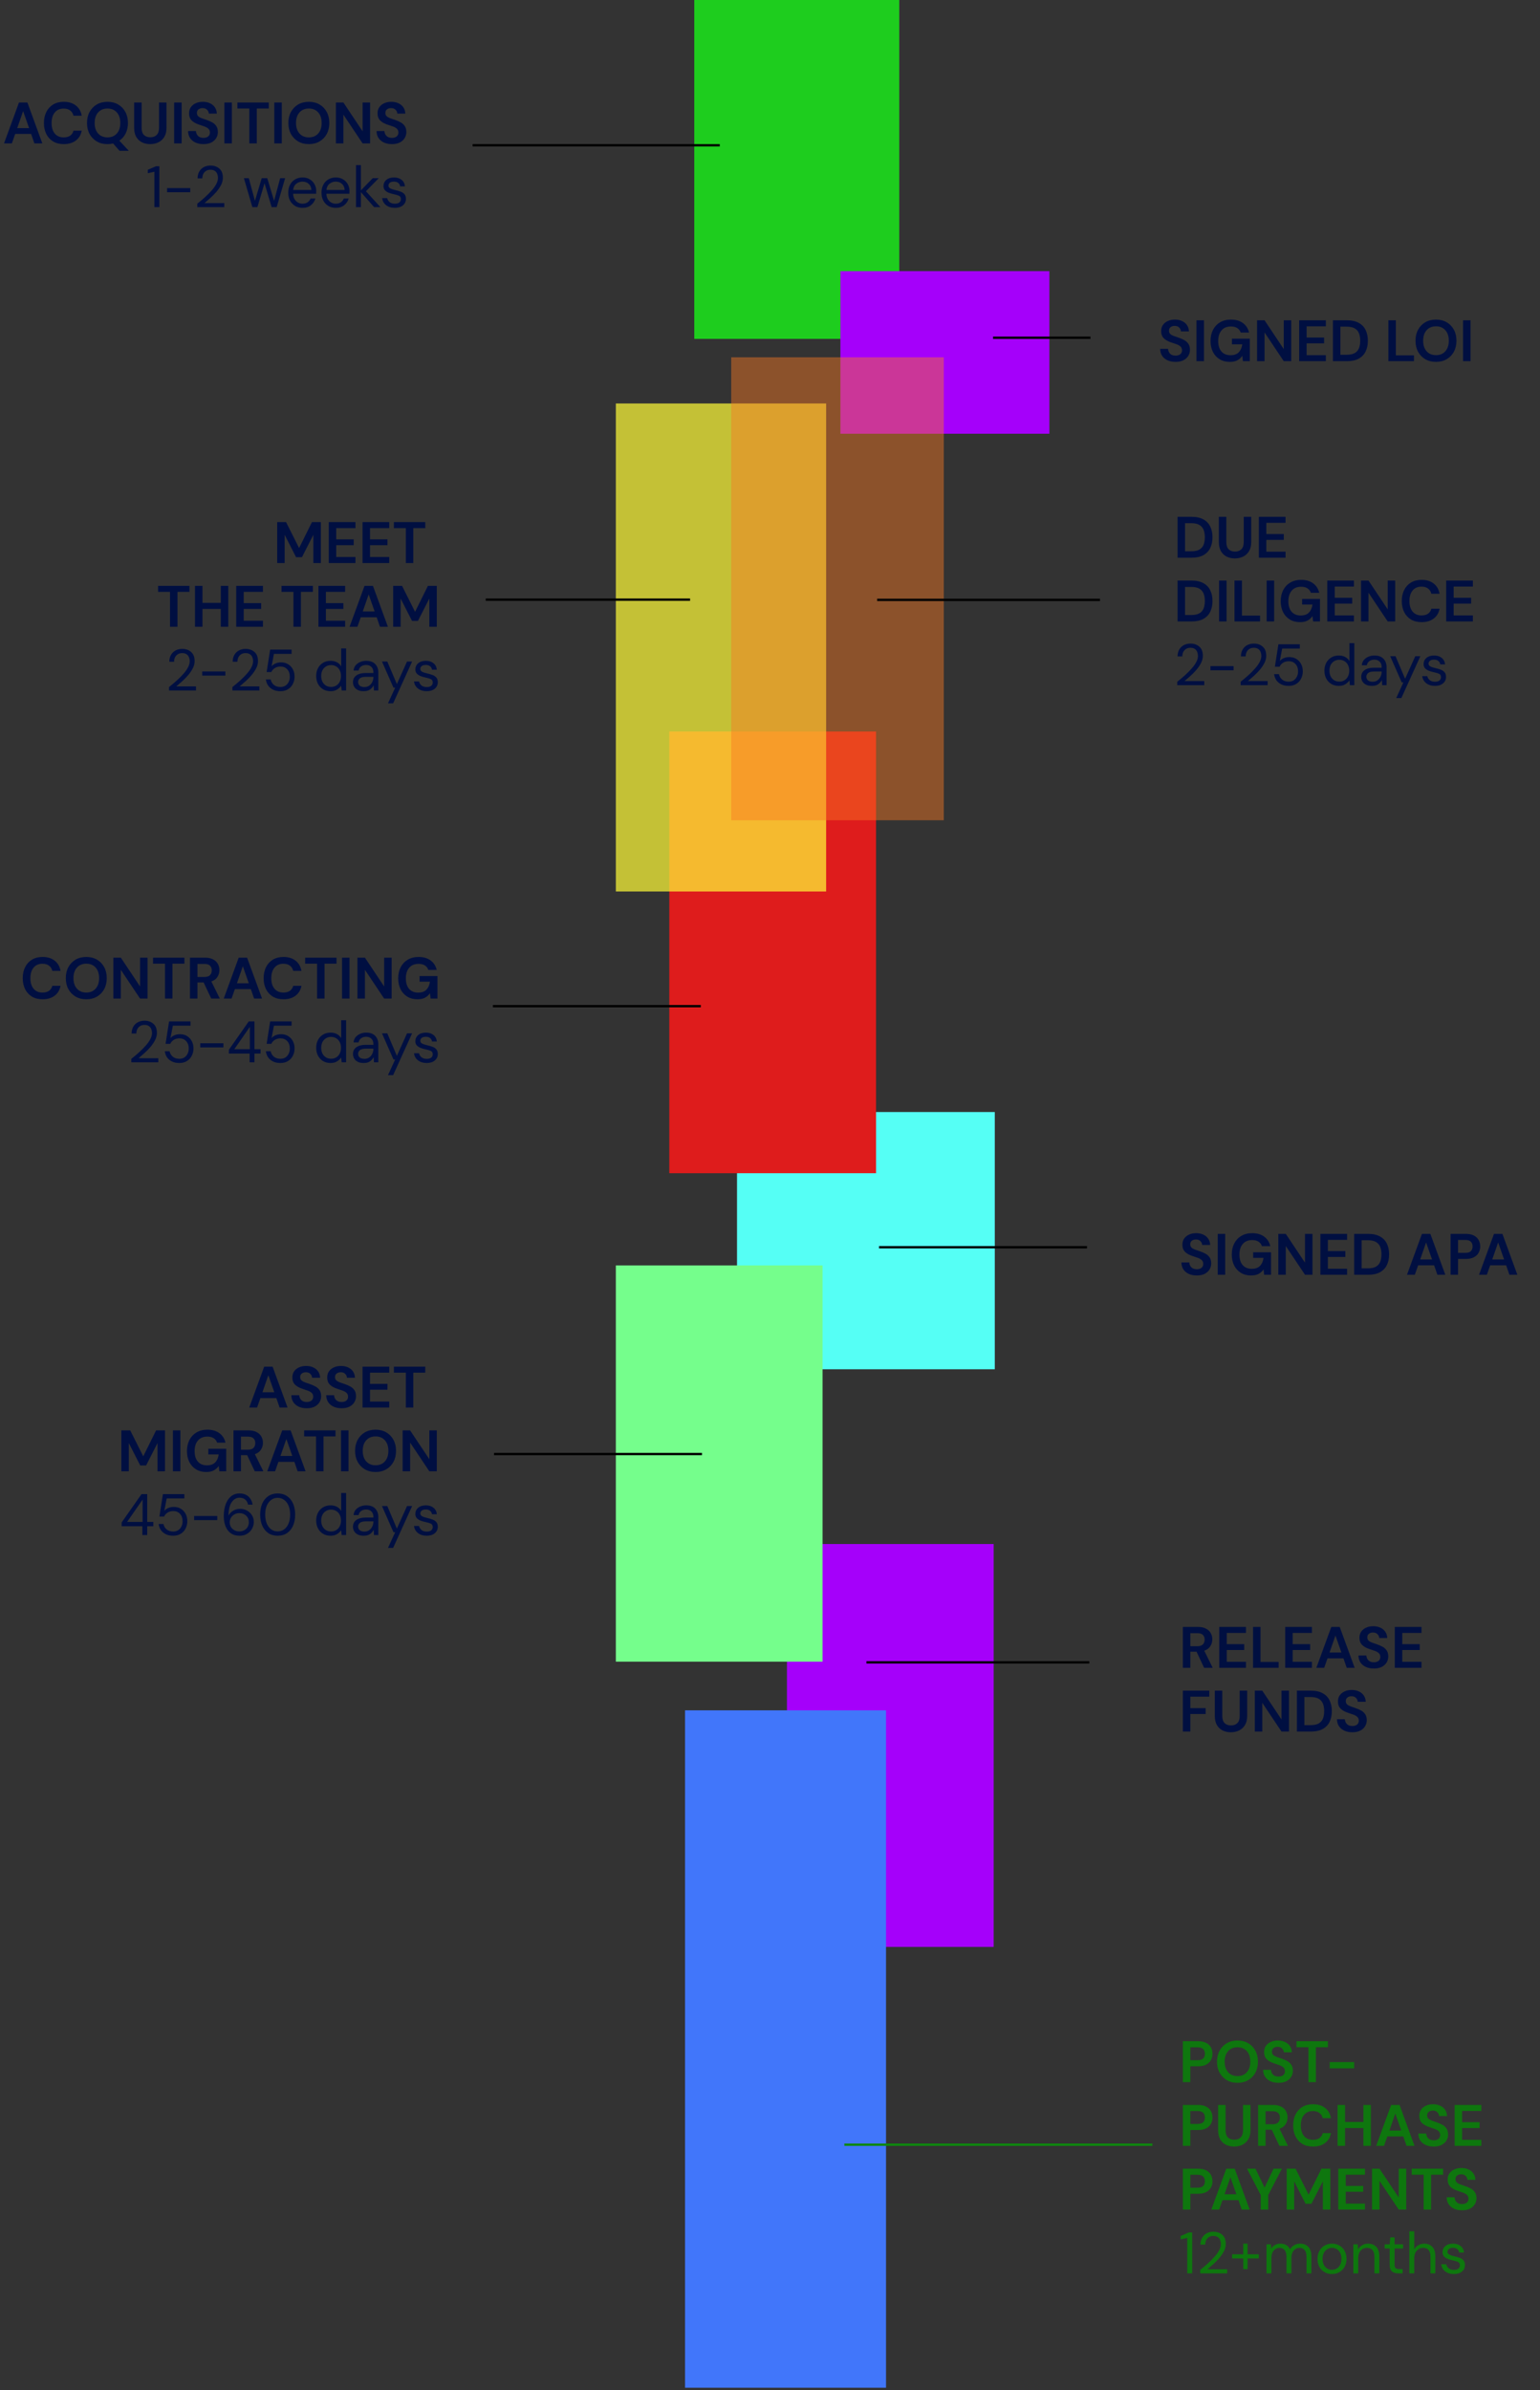 <svg width="290" height="450" viewBox="0 0 290 450" fill="none" xmlns="http://www.w3.org/2000/svg">
<rect x="0" y="0" width="290" height="450" fill="#333333" stroke="none"/>
<path d="M221.377 68.132C220.812 68.132 220.314 68.037 219.881 67.846C219.448 67.648 219.107 67.369 218.858 67.01C218.609 66.643 218.48 66.2 218.473 65.679H219.958C219.973 66.038 220.101 66.343 220.343 66.592C220.592 66.834 220.933 66.955 221.366 66.955C221.74 66.955 222.037 66.867 222.257 66.691C222.477 66.508 222.587 66.266 222.587 65.965C222.587 65.65 222.488 65.404 222.29 65.228C222.099 65.052 221.843 64.909 221.52 64.799C221.197 64.689 220.853 64.572 220.486 64.447C219.892 64.242 219.437 63.978 219.122 63.655C218.814 63.332 218.66 62.903 218.66 62.368C218.653 61.913 218.759 61.525 218.979 61.202C219.206 60.872 219.514 60.619 219.903 60.443C220.292 60.26 220.739 60.168 221.245 60.168C221.758 60.168 222.209 60.26 222.598 60.443C222.994 60.626 223.302 60.883 223.522 61.213C223.749 61.543 223.87 61.935 223.885 62.39H222.378C222.371 62.119 222.264 61.88 222.059 61.675C221.861 61.462 221.582 61.356 221.223 61.356C220.915 61.349 220.655 61.426 220.442 61.587C220.237 61.741 220.134 61.968 220.134 62.269C220.134 62.526 220.215 62.731 220.376 62.885C220.537 63.032 220.757 63.156 221.036 63.259C221.315 63.362 221.634 63.472 221.993 63.589C222.374 63.721 222.723 63.875 223.038 64.051C223.353 64.227 223.606 64.462 223.797 64.755C223.988 65.041 224.083 65.411 224.083 65.866C224.083 66.269 223.98 66.643 223.775 66.988C223.57 67.333 223.265 67.611 222.862 67.824C222.459 68.029 221.964 68.132 221.377 68.132ZM225.311 68V60.3H226.719V68H225.311ZM231.578 68.132C230.852 68.132 230.218 67.967 229.675 67.637C229.132 67.307 228.711 66.849 228.41 66.262C228.109 65.668 227.959 64.979 227.959 64.194C227.959 63.402 228.113 62.705 228.421 62.104C228.736 61.495 229.18 61.022 229.752 60.685C230.331 60.34 231.017 60.168 231.809 60.168C232.711 60.168 233.459 60.384 234.053 60.817C234.647 61.25 235.032 61.847 235.208 62.61H233.635C233.518 62.251 233.305 61.972 232.997 61.774C232.689 61.569 232.293 61.466 231.809 61.466C231.039 61.466 230.445 61.712 230.027 62.203C229.609 62.687 229.4 63.354 229.4 64.205C229.4 65.056 229.605 65.716 230.016 66.185C230.434 66.647 230.999 66.878 231.71 66.878C232.407 66.878 232.931 66.691 233.283 66.317C233.642 65.936 233.859 65.437 233.932 64.821H231.985V63.765H235.351V68H234.053L233.943 66.988C233.694 67.355 233.382 67.637 233.008 67.835C232.634 68.033 232.157 68.132 231.578 68.132ZM236.72 68V60.3H238.128L241.747 65.723V60.3H243.155V68H241.747L238.128 62.588V68H236.72ZM244.647 68V60.3H249.674V61.433H246.055V63.545H249.344V64.645H246.055V66.867H249.674V68H244.647ZM251.007 68V60.3H253.636C254.538 60.3 255.278 60.461 255.858 60.784C256.444 61.099 256.877 61.547 257.156 62.126C257.442 62.698 257.585 63.373 257.585 64.15C257.585 64.927 257.442 65.606 257.156 66.185C256.877 66.757 256.444 67.204 255.858 67.527C255.278 67.842 254.538 68 253.636 68H251.007ZM252.415 66.79H253.57C254.215 66.79 254.725 66.687 255.099 66.482C255.473 66.269 255.74 65.969 255.902 65.58C256.063 65.184 256.144 64.707 256.144 64.15C256.144 63.6 256.063 63.127 255.902 62.731C255.74 62.335 255.473 62.031 255.099 61.818C254.725 61.605 254.215 61.499 253.57 61.499H252.415V66.79ZM261.448 68V60.3H262.856V66.9H266.266V68H261.448ZM270.417 68.132C269.647 68.132 268.972 67.963 268.393 67.626C267.821 67.289 267.37 66.823 267.04 66.229C266.717 65.628 266.556 64.935 266.556 64.15C266.556 63.365 266.717 62.676 267.04 62.082C267.37 61.481 267.821 61.011 268.393 60.674C268.972 60.337 269.647 60.168 270.417 60.168C271.179 60.168 271.85 60.337 272.43 60.674C273.009 61.011 273.46 61.481 273.783 62.082C274.105 62.676 274.267 63.365 274.267 64.15C274.267 64.935 274.105 65.628 273.783 66.229C273.46 66.823 273.009 67.289 272.43 67.626C271.85 67.963 271.179 68.132 270.417 68.132ZM270.417 66.867C271.15 66.867 271.733 66.625 272.166 66.141C272.606 65.657 272.826 64.993 272.826 64.15C272.826 63.307 272.606 62.643 272.166 62.159C271.733 61.675 271.15 61.433 270.417 61.433C269.683 61.433 269.097 61.675 268.657 62.159C268.217 62.643 267.997 63.307 267.997 64.15C267.997 64.993 268.217 65.657 268.657 66.141C269.097 66.625 269.683 66.867 270.417 66.867ZM275.51 68V60.3H276.918V68H275.51Z" fill="#000F41"/>
<path d="M225.377 240.132C224.812 240.132 224.314 240.037 223.881 239.846C223.448 239.648 223.107 239.369 222.858 239.01C222.609 238.643 222.48 238.2 222.473 237.679H223.958C223.973 238.038 224.101 238.343 224.343 238.592C224.592 238.834 224.933 238.955 225.366 238.955C225.74 238.955 226.037 238.867 226.257 238.691C226.477 238.508 226.587 238.266 226.587 237.965C226.587 237.65 226.488 237.404 226.29 237.228C226.099 237.052 225.843 236.909 225.52 236.799C225.197 236.689 224.853 236.572 224.486 236.447C223.892 236.242 223.437 235.978 223.122 235.655C222.814 235.332 222.66 234.903 222.66 234.368C222.653 233.913 222.759 233.525 222.979 233.202C223.206 232.872 223.514 232.619 223.903 232.443C224.292 232.26 224.739 232.168 225.245 232.168C225.758 232.168 226.209 232.26 226.598 232.443C226.994 232.626 227.302 232.883 227.522 233.213C227.749 233.543 227.87 233.935 227.885 234.39H226.378C226.371 234.119 226.264 233.88 226.059 233.675C225.861 233.462 225.582 233.356 225.223 233.356C224.915 233.349 224.655 233.426 224.442 233.587C224.237 233.741 224.134 233.968 224.134 234.269C224.134 234.526 224.215 234.731 224.376 234.885C224.537 235.032 224.757 235.156 225.036 235.259C225.315 235.362 225.634 235.472 225.993 235.589C226.374 235.721 226.723 235.875 227.038 236.051C227.353 236.227 227.606 236.462 227.797 236.755C227.988 237.041 228.083 237.411 228.083 237.866C228.083 238.269 227.98 238.643 227.775 238.988C227.57 239.333 227.265 239.611 226.862 239.824C226.459 240.029 225.964 240.132 225.377 240.132ZM229.311 240V232.3H230.719V240H229.311ZM235.578 240.132C234.852 240.132 234.218 239.967 233.675 239.637C233.132 239.307 232.711 238.849 232.41 238.262C232.109 237.668 231.959 236.979 231.959 236.194C231.959 235.402 232.113 234.705 232.421 234.104C232.736 233.495 233.18 233.022 233.752 232.685C234.331 232.34 235.017 232.168 235.809 232.168C236.711 232.168 237.459 232.384 238.053 232.817C238.647 233.25 239.032 233.847 239.208 234.61H237.635C237.518 234.251 237.305 233.972 236.997 233.774C236.689 233.569 236.293 233.466 235.809 233.466C235.039 233.466 234.445 233.712 234.027 234.203C233.609 234.687 233.4 235.354 233.4 236.205C233.4 237.056 233.605 237.716 234.016 238.185C234.434 238.647 234.999 238.878 235.71 238.878C236.407 238.878 236.931 238.691 237.283 238.317C237.642 237.936 237.859 237.437 237.932 236.821H235.985V235.765H239.351V240H238.053L237.943 238.988C237.694 239.355 237.382 239.637 237.008 239.835C236.634 240.033 236.157 240.132 235.578 240.132ZM240.72 240V232.3H242.128L245.747 237.723V232.3H247.155V240H245.747L242.128 234.588V240H240.72ZM248.647 240V232.3H253.674V233.433H250.055V235.545H253.344V236.645H250.055V238.867H253.674V240H248.647ZM255.007 240V232.3H257.636C258.538 232.3 259.278 232.461 259.858 232.784C260.444 233.099 260.877 233.547 261.156 234.126C261.442 234.698 261.585 235.373 261.585 236.15C261.585 236.927 261.442 237.606 261.156 238.185C260.877 238.757 260.444 239.204 259.858 239.527C259.278 239.842 258.538 240 257.636 240H255.007ZM256.415 238.79H257.57C258.215 238.79 258.725 238.687 259.099 238.482C259.473 238.269 259.74 237.969 259.902 237.58C260.063 237.184 260.144 236.707 260.144 236.15C260.144 235.6 260.063 235.127 259.902 234.731C259.74 234.335 259.473 234.031 259.099 233.818C258.725 233.605 258.215 233.499 257.57 233.499H256.415V238.79ZM264.953 240L267.769 232.3H269.353L272.169 240H270.673L270.057 238.218H267.054L266.427 240H264.953ZM267.439 237.118H269.672L268.55 233.917L267.439 237.118ZM273.161 240V232.3H276.01C276.626 232.3 277.136 232.403 277.539 232.608C277.942 232.813 278.243 233.096 278.441 233.455C278.639 233.814 278.738 234.218 278.738 234.665C278.738 235.09 278.643 235.483 278.452 235.842C278.261 236.194 277.964 236.48 277.561 236.7C277.158 236.913 276.641 237.019 276.01 237.019H274.569V240H273.161ZM274.569 235.875H275.922C276.413 235.875 276.765 235.769 276.978 235.556C277.198 235.336 277.308 235.039 277.308 234.665C277.308 234.284 277.198 233.987 276.978 233.774C276.765 233.554 276.413 233.444 275.922 233.444H274.569V235.875ZM278.521 240L281.337 232.3H282.921L285.737 240H284.241L283.625 238.218H280.622L279.995 240H278.521ZM281.007 237.118H283.24L282.118 233.917L281.007 237.118Z" fill="#000F41"/>
<path d="M222.748 314V306.3H225.575C226.191 306.3 226.697 306.406 227.093 306.619C227.496 306.824 227.797 307.107 227.995 307.466C228.193 307.818 228.292 308.21 228.292 308.643C228.292 309.112 228.167 309.541 227.918 309.93C227.676 310.319 227.295 310.601 226.774 310.777L228.369 314H226.752L225.322 310.964H224.156V314H222.748ZM224.156 309.93H225.487C225.956 309.93 226.301 309.816 226.521 309.589C226.741 309.362 226.851 309.061 226.851 308.687C226.851 308.32 226.741 308.027 226.521 307.807C226.308 307.587 225.96 307.477 225.476 307.477H224.156V309.93ZM229.602 314V306.3H234.629V307.433H231.01V309.545H234.299V310.645H231.01V312.867H234.629V314H229.602ZM235.961 314V306.3H237.369V312.9H240.779V314H235.961ZM242.019 314V306.3H247.046V307.433H243.427V309.545H246.716V310.645H243.427V312.867H247.046V314H242.019ZM247.884 314L250.7 306.3H252.284L255.1 314H253.604L252.988 312.218H249.985L249.358 314H247.884ZM250.37 311.118H252.603L251.481 307.917L250.37 311.118ZM258.721 314.132C258.156 314.132 257.657 314.037 257.225 313.846C256.792 313.648 256.451 313.369 256.202 313.01C255.952 312.643 255.824 312.2 255.817 311.679H257.302C257.316 312.038 257.445 312.343 257.687 312.592C257.936 312.834 258.277 312.955 258.71 312.955C259.084 312.955 259.381 312.867 259.601 312.691C259.821 312.508 259.931 312.266 259.931 311.965C259.931 311.65 259.832 311.404 259.634 311.228C259.443 311.052 259.186 310.909 258.864 310.799C258.541 310.689 258.196 310.572 257.83 310.447C257.236 310.242 256.781 309.978 256.466 309.655C256.158 309.332 256.004 308.903 256.004 308.368C255.996 307.913 256.103 307.525 256.323 307.202C256.55 306.872 256.858 306.619 257.247 306.443C257.635 306.26 258.083 306.168 258.589 306.168C259.102 306.168 259.553 306.26 259.942 306.443C260.338 306.626 260.646 306.883 260.866 307.213C261.093 307.543 261.214 307.935 261.229 308.39H259.722C259.714 308.119 259.608 307.88 259.403 307.675C259.205 307.462 258.926 307.356 258.567 307.356C258.259 307.349 257.998 307.426 257.786 307.587C257.58 307.741 257.478 307.968 257.478 308.269C257.478 308.526 257.558 308.731 257.72 308.885C257.881 309.032 258.101 309.156 258.38 309.259C258.658 309.362 258.977 309.472 259.337 309.589C259.718 309.721 260.066 309.875 260.382 310.051C260.697 310.227 260.95 310.462 261.141 310.755C261.331 311.041 261.427 311.411 261.427 311.866C261.427 312.269 261.324 312.643 261.119 312.988C260.913 313.333 260.609 313.611 260.206 313.824C259.802 314.029 259.307 314.132 258.721 314.132ZM262.655 314V306.3H267.682V307.433H264.063V309.545H267.352V310.645H264.063V312.867H267.682V314H262.655ZM222.748 326V318.3H227.72V319.433H224.156V321.589H227.038V322.7H224.156V326H222.748ZM231.777 326.132C231.212 326.132 230.702 326.022 230.248 325.802C229.793 325.575 229.43 325.234 229.159 324.779C228.895 324.324 228.763 323.749 228.763 323.052V318.3H230.171V323.063C230.171 323.664 230.314 324.112 230.6 324.405C230.893 324.698 231.296 324.845 231.81 324.845C232.316 324.845 232.715 324.698 233.009 324.405C233.302 324.112 233.449 323.664 233.449 323.063V318.3H234.857V323.052C234.857 323.749 234.717 324.324 234.439 324.779C234.16 325.234 233.786 325.575 233.317 325.802C232.855 326.022 232.341 326.132 231.777 326.132ZM236.294 326V318.3H237.702L241.321 323.723V318.3H242.729V326H241.321L237.702 320.588V326H236.294ZM244.222 326V318.3H246.851C247.753 318.3 248.493 318.461 249.073 318.784C249.659 319.099 250.092 319.547 250.371 320.126C250.657 320.698 250.8 321.373 250.8 322.15C250.8 322.927 250.657 323.606 250.371 324.185C250.092 324.757 249.659 325.204 249.073 325.527C248.493 325.842 247.753 326 246.851 326H244.222ZM245.63 324.79H246.785C247.43 324.79 247.94 324.687 248.314 324.482C248.688 324.269 248.955 323.969 249.117 323.58C249.278 323.184 249.359 322.707 249.359 322.15C249.359 321.6 249.278 321.127 249.117 320.731C248.955 320.335 248.688 320.031 248.314 319.818C247.94 319.605 247.43 319.499 246.785 319.499H245.63V324.79ZM254.671 326.132C254.106 326.132 253.608 326.037 253.175 325.846C252.742 325.648 252.401 325.369 252.152 325.01C251.903 324.643 251.774 324.2 251.767 323.679H253.252C253.267 324.038 253.395 324.343 253.637 324.592C253.886 324.834 254.227 324.955 254.66 324.955C255.034 324.955 255.331 324.867 255.551 324.691C255.771 324.508 255.881 324.266 255.881 323.965C255.881 323.65 255.782 323.404 255.584 323.228C255.393 323.052 255.137 322.909 254.814 322.799C254.491 322.689 254.147 322.572 253.78 322.447C253.186 322.242 252.731 321.978 252.416 321.655C252.108 321.332 251.954 320.903 251.954 320.368C251.947 319.913 252.053 319.525 252.273 319.202C252.5 318.872 252.808 318.619 253.197 318.443C253.586 318.26 254.033 318.168 254.539 318.168C255.052 318.168 255.503 318.26 255.892 318.443C256.288 318.626 256.596 318.883 256.816 319.213C257.043 319.543 257.164 319.935 257.179 320.39H255.672C255.665 320.119 255.558 319.88 255.353 319.675C255.155 319.462 254.876 319.356 254.517 319.356C254.209 319.349 253.949 319.426 253.736 319.587C253.531 319.741 253.428 319.968 253.428 320.269C253.428 320.526 253.509 320.731 253.67 320.885C253.831 321.032 254.051 321.156 254.33 321.259C254.609 321.362 254.928 321.472 255.287 321.589C255.668 321.721 256.017 321.875 256.332 322.051C256.647 322.227 256.9 322.462 257.091 322.755C257.282 323.041 257.377 323.411 257.377 323.866C257.377 324.269 257.274 324.643 257.069 324.988C256.864 325.333 256.559 325.611 256.156 325.824C255.753 326.029 255.258 326.132 254.671 326.132Z" fill="#000F41"/>
<path d="M222.748 392V384.3H225.597C226.213 384.3 226.723 384.403 227.126 384.608C227.529 384.813 227.83 385.096 228.028 385.455C228.226 385.814 228.325 386.218 228.325 386.665C228.325 387.09 228.23 387.483 228.039 387.842C227.848 388.194 227.551 388.48 227.148 388.7C226.745 388.913 226.228 389.019 225.597 389.019H224.156V392H222.748ZM224.156 387.875H225.509C226 387.875 226.352 387.769 226.565 387.556C226.785 387.336 226.895 387.039 226.895 386.665C226.895 386.284 226.785 385.987 226.565 385.774C226.352 385.554 226 385.444 225.509 385.444H224.156V387.875ZM233.038 392.132C232.268 392.132 231.593 391.963 231.014 391.626C230.442 391.289 229.991 390.823 229.661 390.229C229.338 389.628 229.177 388.935 229.177 388.15C229.177 387.365 229.338 386.676 229.661 386.082C229.991 385.481 230.442 385.011 231.014 384.674C231.593 384.337 232.268 384.168 233.038 384.168C233.8 384.168 234.471 384.337 235.051 384.674C235.63 385.011 236.081 385.481 236.404 386.082C236.726 386.676 236.888 387.365 236.888 388.15C236.888 388.935 236.726 389.628 236.404 390.229C236.081 390.823 235.63 391.289 235.051 391.626C234.471 391.963 233.8 392.132 233.038 392.132ZM233.038 390.867C233.771 390.867 234.354 390.625 234.787 390.141C235.227 389.657 235.447 388.993 235.447 388.15C235.447 387.307 235.227 386.643 234.787 386.159C234.354 385.675 233.771 385.433 233.038 385.433C232.304 385.433 231.718 385.675 231.278 386.159C230.838 386.643 230.618 387.307 230.618 388.15C230.618 388.993 230.838 389.657 231.278 390.141C231.718 390.625 232.304 390.867 233.038 390.867ZM240.76 392.132C240.195 392.132 239.696 392.037 239.264 391.846C238.831 391.648 238.49 391.369 238.241 391.01C237.991 390.643 237.863 390.2 237.856 389.679H239.341C239.355 390.038 239.484 390.343 239.726 390.592C239.975 390.834 240.316 390.955 240.749 390.955C241.123 390.955 241.42 390.867 241.64 390.691C241.86 390.508 241.97 390.266 241.97 389.965C241.97 389.65 241.871 389.404 241.673 389.228C241.482 389.052 241.225 388.909 240.903 388.799C240.58 388.689 240.235 388.572 239.869 388.447C239.275 388.242 238.82 387.978 238.505 387.655C238.197 387.332 238.043 386.903 238.043 386.368C238.035 385.913 238.142 385.525 238.362 385.202C238.589 384.872 238.897 384.619 239.286 384.443C239.674 384.26 240.122 384.168 240.628 384.168C241.141 384.168 241.592 384.26 241.981 384.443C242.377 384.626 242.685 384.883 242.905 385.213C243.132 385.543 243.253 385.935 243.268 386.39H241.761C241.753 386.119 241.647 385.88 241.442 385.675C241.244 385.462 240.965 385.356 240.606 385.356C240.298 385.349 240.037 385.426 239.825 385.587C239.619 385.741 239.517 385.968 239.517 386.269C239.517 386.526 239.597 386.731 239.759 386.885C239.92 387.032 240.14 387.156 240.419 387.259C240.697 387.362 241.016 387.472 241.376 387.589C241.757 387.721 242.105 387.875 242.421 388.051C242.736 388.227 242.989 388.462 243.18 388.755C243.37 389.041 243.466 389.411 243.466 389.866C243.466 390.269 243.363 390.643 243.158 390.988C242.952 391.333 242.648 391.611 242.245 391.824C241.841 392.029 241.346 392.132 240.76 392.132ZM246.391 392V385.433H244.147V384.3H250.054V385.433H247.799V392H246.391ZM250.395 389.404V388.227H255.004V389.404H250.395ZM222.748 404V396.3H225.597C226.213 396.3 226.723 396.403 227.126 396.608C227.529 396.813 227.83 397.096 228.028 397.455C228.226 397.814 228.325 398.218 228.325 398.665C228.325 399.09 228.23 399.483 228.039 399.842C227.848 400.194 227.551 400.48 227.148 400.7C226.745 400.913 226.228 401.019 225.597 401.019H224.156V404H222.748ZM224.156 399.875H225.509C226 399.875 226.352 399.769 226.565 399.556C226.785 399.336 226.895 399.039 226.895 398.665C226.895 398.284 226.785 397.987 226.565 397.774C226.352 397.554 226 397.444 225.509 397.444H224.156V399.875ZM232.4 404.132C231.835 404.132 231.325 404.022 230.871 403.802C230.416 403.575 230.053 403.234 229.782 402.779C229.518 402.324 229.386 401.749 229.386 401.052V396.3H230.794V401.063C230.794 401.664 230.937 402.112 231.223 402.405C231.516 402.698 231.919 402.845 232.433 402.845C232.939 402.845 233.338 402.698 233.632 402.405C233.925 402.112 234.072 401.664 234.072 401.063V396.3H235.48V401.052C235.48 401.749 235.34 402.324 235.062 402.779C234.783 403.234 234.409 403.575 233.94 403.802C233.478 404.022 232.964 404.132 232.4 404.132ZM236.917 404V396.3H239.744C240.36 396.3 240.866 396.406 241.262 396.619C241.665 396.824 241.966 397.107 242.164 397.466C242.362 397.818 242.461 398.21 242.461 398.643C242.461 399.112 242.336 399.541 242.087 399.93C241.845 400.319 241.464 400.601 240.943 400.777L242.538 404H240.921L239.491 400.964H238.325V404H236.917ZM238.325 399.93H239.656C240.125 399.93 240.47 399.816 240.69 399.589C240.91 399.362 241.02 399.061 241.02 398.687C241.02 398.32 240.91 398.027 240.69 397.807C240.477 397.587 240.129 397.477 239.645 397.477H238.325V399.93ZM247.257 404.132C246.48 404.132 245.813 403.967 245.255 403.637C244.698 403.3 244.269 402.834 243.968 402.24C243.668 401.639 243.517 400.946 243.517 400.161C243.517 399.376 243.668 398.683 243.968 398.082C244.269 397.481 244.698 397.011 245.255 396.674C245.813 396.337 246.48 396.168 247.257 396.168C248.181 396.168 248.937 396.399 249.523 396.861C250.117 397.316 250.488 397.957 250.634 398.786H249.083C248.988 398.368 248.783 398.042 248.467 397.807C248.159 397.565 247.749 397.444 247.235 397.444C246.524 397.444 245.967 397.686 245.563 398.17C245.16 398.654 244.958 399.318 244.958 400.161C244.958 401.004 245.16 401.668 245.563 402.152C245.967 402.629 246.524 402.867 247.235 402.867C247.749 402.867 248.159 402.757 248.467 402.537C248.783 402.31 248.988 401.998 249.083 401.602H250.634C250.488 402.394 250.117 403.014 249.523 403.461C248.937 403.908 248.181 404.132 247.257 404.132ZM251.881 404V396.3H253.289V399.501H256.743V396.3H258.151V404H256.743V400.645H253.289V404H251.881ZM259.152 404L261.968 396.3H263.552L266.368 404H264.872L264.256 402.218H261.253L260.626 404H259.152ZM261.638 401.118H263.871L262.749 397.917L261.638 401.118ZM269.989 404.132C269.425 404.132 268.926 404.037 268.493 403.846C268.061 403.648 267.72 403.369 267.47 403.01C267.221 402.643 267.093 402.2 267.085 401.679H268.57C268.585 402.038 268.713 402.343 268.955 402.592C269.205 402.834 269.546 402.955 269.978 402.955C270.352 402.955 270.649 402.867 270.869 402.691C271.089 402.508 271.199 402.266 271.199 401.965C271.199 401.65 271.1 401.404 270.902 401.228C270.712 401.052 270.455 400.909 270.132 400.799C269.81 400.689 269.465 400.572 269.098 400.447C268.504 400.242 268.05 399.978 267.734 399.655C267.426 399.332 267.272 398.903 267.272 398.368C267.265 397.913 267.371 397.525 267.591 397.202C267.819 396.872 268.127 396.619 268.515 396.443C268.904 396.26 269.351 396.168 269.857 396.168C270.371 396.168 270.822 396.26 271.21 396.443C271.606 396.626 271.914 396.883 272.134 397.213C272.362 397.543 272.483 397.935 272.497 398.39H270.99C270.983 398.119 270.877 397.88 270.671 397.675C270.473 397.462 270.195 397.356 269.835 397.356C269.527 397.349 269.267 397.426 269.054 397.587C268.849 397.741 268.746 397.968 268.746 398.269C268.746 398.526 268.827 398.731 268.988 398.885C269.15 399.032 269.37 399.156 269.648 399.259C269.927 399.362 270.246 399.472 270.605 399.589C270.987 399.721 271.335 399.875 271.65 400.051C271.966 400.227 272.219 400.462 272.409 400.755C272.6 401.041 272.695 401.411 272.695 401.866C272.695 402.269 272.593 402.643 272.387 402.988C272.182 403.333 271.878 403.611 271.474 403.824C271.071 404.029 270.576 404.132 269.989 404.132ZM273.924 404V396.3H278.951V397.433H275.332V399.545H278.621V400.645H275.332V402.867H278.951V404H273.924ZM222.748 416V408.3H225.597C226.213 408.3 226.723 408.403 227.126 408.608C227.529 408.813 227.83 409.096 228.028 409.455C228.226 409.814 228.325 410.218 228.325 410.665C228.325 411.09 228.23 411.483 228.039 411.842C227.848 412.194 227.551 412.48 227.148 412.7C226.745 412.913 226.228 413.019 225.597 413.019H224.156V416H222.748ZM224.156 411.875H225.509C226 411.875 226.352 411.769 226.565 411.556C226.785 411.336 226.895 411.039 226.895 410.665C226.895 410.284 226.785 409.987 226.565 409.774C226.352 409.554 226 409.444 225.509 409.444H224.156V411.875ZM228.107 416L230.923 408.3H232.507L235.323 416H233.827L233.211 414.218H230.208L229.581 416H228.107ZM230.593 413.118H232.826L231.704 409.917L230.593 413.118ZM237.415 416V413.261L234.83 408.3H236.425L238.13 411.853L239.824 408.3H241.397L238.823 413.261V416H237.415ZM242.299 416V408.3H243.971L246.424 413.184L248.844 408.3H250.516V416H249.108V410.687L246.963 414.9H245.852L243.707 410.687V416H242.299ZM252.01 416V408.3H257.037V409.433H253.418V411.545H256.707V412.645H253.418V414.867H257.037V416H252.01ZM258.369 416V408.3H259.777L263.396 413.723V408.3H264.804V416H263.396L259.777 410.588V416H258.369ZM268.09 416V409.433H265.846V408.3H271.753V409.433H269.498V416H268.09ZM275.328 416.132C274.764 416.132 274.265 416.037 273.832 415.846C273.4 415.648 273.059 415.369 272.809 415.01C272.56 414.643 272.432 414.2 272.424 413.679H273.909C273.924 414.038 274.052 414.343 274.294 414.592C274.544 414.834 274.885 414.955 275.317 414.955C275.691 414.955 275.988 414.867 276.208 414.691C276.428 414.508 276.538 414.266 276.538 413.965C276.538 413.65 276.439 413.404 276.241 413.228C276.051 413.052 275.794 412.909 275.471 412.799C275.149 412.689 274.804 412.572 274.437 412.447C273.843 412.242 273.389 411.978 273.073 411.655C272.765 411.332 272.611 410.903 272.611 410.368C272.604 409.913 272.71 409.525 272.93 409.202C273.158 408.872 273.466 408.619 273.854 408.443C274.243 408.26 274.69 408.168 275.196 408.168C275.71 408.168 276.161 408.26 276.549 408.443C276.945 408.626 277.253 408.883 277.473 409.213C277.701 409.543 277.822 409.935 277.836 410.39H276.329C276.322 410.119 276.216 409.88 276.01 409.675C275.812 409.462 275.534 409.356 275.174 409.356C274.866 409.349 274.606 409.426 274.393 409.587C274.188 409.741 274.085 409.968 274.085 410.269C274.085 410.526 274.166 410.731 274.327 410.885C274.489 411.032 274.709 411.156 274.987 411.259C275.266 411.362 275.585 411.472 275.944 411.589C276.326 411.721 276.674 411.875 276.989 412.051C277.305 412.227 277.558 412.462 277.748 412.755C277.939 413.041 278.034 413.411 278.034 413.866C278.034 414.269 277.932 414.643 277.726 414.988C277.521 415.333 277.217 415.611 276.813 415.824C276.41 416.029 275.915 416.132 275.328 416.132ZM223.573 428V421.334L222.33 421.609V420.971L223.881 420.3H224.508V428H223.573ZM226.012 428V427.351C226.533 426.94 227.024 426.526 227.486 426.108C227.956 425.683 228.37 425.265 228.729 424.854C229.096 424.443 229.382 424.04 229.587 423.644C229.8 423.248 229.906 422.867 229.906 422.5C229.906 422.229 229.859 421.976 229.763 421.741C229.675 421.506 229.529 421.319 229.323 421.18C229.118 421.033 228.839 420.96 228.487 420.96C228.15 420.96 227.868 421.037 227.64 421.191C227.413 421.338 227.241 421.536 227.123 421.785C227.013 422.034 226.958 422.302 226.958 422.588H226.067C226.067 422.082 226.174 421.649 226.386 421.29C226.599 420.923 226.889 420.645 227.255 420.454C227.622 420.263 228.036 420.168 228.498 420.168C229.18 420.168 229.738 420.362 230.17 420.751C230.61 421.132 230.83 421.704 230.83 422.467C230.83 422.922 230.717 423.373 230.489 423.82C230.262 424.26 229.972 424.689 229.62 425.107C229.268 425.518 228.891 425.903 228.487 426.262C228.091 426.621 227.721 426.944 227.376 427.23H231.094V428H226.012ZM232.017 425.195V424.414H234.118V422.412H234.943V424.414H237.044V425.195H234.943V427.208H234.118V425.195H232.017ZM238.496 428V422.544H239.332L239.398 423.336C239.574 423.043 239.809 422.815 240.102 422.654C240.396 422.493 240.726 422.412 241.092 422.412C241.525 422.412 241.895 422.5 242.203 422.676C242.519 422.852 242.761 423.12 242.929 423.479C243.12 423.149 243.38 422.889 243.71 422.698C244.048 422.507 244.411 422.412 244.799 422.412C245.452 422.412 245.973 422.61 246.361 423.006C246.75 423.395 246.944 423.996 246.944 424.81V428H246.031V424.909C246.031 424.344 245.918 423.919 245.69 423.633C245.463 423.347 245.137 423.204 244.711 423.204C244.271 423.204 243.905 423.376 243.611 423.721C243.325 424.058 243.182 424.542 243.182 425.173V428H242.258V424.909C242.258 424.344 242.145 423.919 241.917 423.633C241.69 423.347 241.364 423.204 240.938 423.204C240.506 423.204 240.143 423.376 239.849 423.721C239.563 424.058 239.42 424.542 239.42 425.173V428H238.496ZM250.822 428.132C250.309 428.132 249.847 428.015 249.436 427.78C249.025 427.545 248.699 427.215 248.457 426.79C248.222 426.357 248.105 425.851 248.105 425.272C248.105 424.693 248.226 424.19 248.468 423.765C248.71 423.332 249.036 422.999 249.447 422.764C249.865 422.529 250.331 422.412 250.844 422.412C251.357 422.412 251.819 422.529 252.23 422.764C252.641 422.999 252.963 423.332 253.198 423.765C253.44 424.19 253.561 424.693 253.561 425.272C253.561 425.851 253.44 426.357 253.198 426.79C252.956 427.215 252.626 427.545 252.208 427.78C251.797 428.015 251.335 428.132 250.822 428.132ZM250.822 427.34C251.137 427.34 251.431 427.263 251.702 427.109C251.973 426.955 252.193 426.724 252.362 426.416C252.531 426.108 252.615 425.727 252.615 425.272C252.615 424.817 252.531 424.436 252.362 424.128C252.201 423.82 251.984 423.589 251.713 423.435C251.442 423.281 251.152 423.204 250.844 423.204C250.529 423.204 250.235 423.281 249.964 423.435C249.693 423.589 249.473 423.82 249.304 424.128C249.135 424.436 249.051 424.817 249.051 425.272C249.051 425.727 249.135 426.108 249.304 426.416C249.473 426.724 249.689 426.955 249.953 427.109C250.224 427.263 250.514 427.34 250.822 427.34ZM254.846 428V422.544H255.682L255.737 423.523C255.913 423.178 256.166 422.907 256.496 422.709C256.826 422.511 257.2 422.412 257.618 422.412C258.263 422.412 258.777 422.61 259.158 423.006C259.547 423.395 259.741 423.996 259.741 424.81V428H258.817V424.909C258.817 423.772 258.348 423.204 257.409 423.204C256.94 423.204 256.547 423.376 256.232 423.721C255.924 424.058 255.77 424.542 255.77 425.173V428H254.846ZM263.297 428C262.798 428 262.406 427.879 262.12 427.637C261.834 427.395 261.691 426.959 261.691 426.328V423.325H260.745V422.544H261.691L261.812 421.235H262.615V422.544H264.221V423.325H262.615V426.328C262.615 426.673 262.685 426.907 262.824 427.032C262.963 427.149 263.209 427.208 263.561 427.208H264.133V428H263.297ZM265.395 428V420.08H266.319V423.479C266.502 423.142 266.762 422.881 267.1 422.698C267.437 422.507 267.804 422.412 268.2 422.412C268.83 422.412 269.336 422.61 269.718 423.006C270.099 423.395 270.29 423.996 270.29 424.81V428H269.377V424.909C269.377 423.772 268.918 423.204 268.002 423.204C267.525 423.204 267.125 423.376 266.803 423.721C266.48 424.058 266.319 424.542 266.319 425.173V428H265.395ZM273.78 428.132C273.127 428.132 272.584 427.967 272.152 427.637C271.719 427.307 271.466 426.86 271.393 426.295H272.339C272.397 426.581 272.548 426.83 272.79 427.043C273.039 427.248 273.373 427.351 273.791 427.351C274.179 427.351 274.465 427.27 274.649 427.109C274.832 426.94 274.924 426.742 274.924 426.515C274.924 426.185 274.803 425.965 274.561 425.855C274.326 425.745 273.992 425.646 273.56 425.558C273.266 425.499 272.973 425.415 272.68 425.305C272.386 425.195 272.141 425.041 271.943 424.843C271.745 424.638 271.646 424.37 271.646 424.04C271.646 423.563 271.822 423.175 272.174 422.874C272.533 422.566 273.017 422.412 273.626 422.412C274.205 422.412 274.678 422.559 275.045 422.852C275.419 423.138 275.635 423.549 275.694 424.084H274.781C274.744 423.805 274.623 423.589 274.418 423.435C274.22 423.274 273.952 423.193 273.615 423.193C273.285 423.193 273.028 423.263 272.845 423.402C272.669 423.541 272.581 423.725 272.581 423.952C272.581 424.172 272.694 424.344 272.922 424.469C273.156 424.594 273.472 424.7 273.868 424.788C274.205 424.861 274.524 424.953 274.825 425.063C275.133 425.166 275.382 425.323 275.573 425.536C275.771 425.741 275.87 426.042 275.87 426.438C275.877 426.929 275.69 427.336 275.309 427.659C274.935 427.974 274.425 428.132 273.78 428.132Z" fill="#0E770E"/>
<path d="M0.758 27L3.574 19.3H5.158L7.974 27H6.478L5.862 25.218H2.859L2.232 27H0.758ZM3.244 24.118H5.477L4.355 20.917L3.244 24.118ZM12.012 27.132C11.235 27.132 10.568 26.967 10.01 26.637C9.453 26.3 9.024 25.834 8.723 25.24C8.423 24.639 8.272 23.946 8.272 23.161C8.272 22.376 8.423 21.683 8.723 21.082C9.024 20.481 9.453 20.011 10.01 19.674C10.568 19.337 11.235 19.168 12.012 19.168C12.936 19.168 13.692 19.399 14.278 19.861C14.872 20.316 15.243 20.957 15.389 21.786H13.838C13.743 21.368 13.538 21.042 13.222 20.807C12.914 20.565 12.504 20.444 11.99 20.444C11.279 20.444 10.722 20.686 10.318 21.17C9.915 21.654 9.713 22.318 9.713 23.161C9.713 24.004 9.915 24.668 10.318 25.152C10.722 25.629 11.279 25.867 11.99 25.867C12.504 25.867 12.914 25.757 13.222 25.537C13.538 25.31 13.743 24.998 13.838 24.602H15.389C15.243 25.394 14.872 26.014 14.278 26.461C13.692 26.908 12.936 27.132 12.012 27.132ZM20.244 27.132C19.474 27.132 18.799 26.963 18.22 26.626C17.648 26.289 17.197 25.823 16.867 25.229C16.544 24.628 16.383 23.935 16.383 23.15C16.383 22.365 16.544 21.676 16.867 21.082C17.197 20.481 17.648 20.011 18.22 19.674C18.799 19.337 19.474 19.168 20.244 19.168C21.006 19.168 21.677 19.337 22.257 19.674C22.836 20.011 23.287 20.481 23.61 21.082C23.932 21.676 24.094 22.365 24.094 23.15C24.094 23.883 23.951 24.54 23.665 25.119C23.379 25.691 22.983 26.146 22.477 26.483L24.259 28.397H22.51L21.3 27.011C20.962 27.092 20.61 27.132 20.244 27.132ZM20.244 25.867C20.977 25.867 21.56 25.625 21.993 25.141C22.433 24.657 22.653 23.993 22.653 23.15C22.653 22.307 22.433 21.643 21.993 21.159C21.56 20.675 20.977 20.433 20.244 20.433C19.51 20.433 18.924 20.675 18.484 21.159C18.044 21.643 17.824 22.307 17.824 23.15C17.824 23.993 18.044 24.657 18.484 25.141C18.924 25.625 19.51 25.867 20.244 25.867ZM28.275 27.132C27.71 27.132 27.2 27.022 26.746 26.802C26.291 26.575 25.928 26.234 25.657 25.779C25.393 25.324 25.261 24.749 25.261 24.052V19.3H26.669V24.063C26.669 24.664 26.812 25.112 27.098 25.405C27.391 25.698 27.794 25.845 28.308 25.845C28.814 25.845 29.213 25.698 29.507 25.405C29.8 25.112 29.947 24.664 29.947 24.063V19.3H31.355V24.052C31.355 24.749 31.215 25.324 30.937 25.779C30.658 26.234 30.284 26.575 29.815 26.802C29.353 27.022 28.839 27.132 28.275 27.132ZM32.792 27V19.3H34.2V27H32.792ZM38.321 27.132C37.757 27.132 37.258 27.037 36.825 26.846C36.393 26.648 36.052 26.369 35.802 26.01C35.553 25.643 35.425 25.2 35.417 24.679H36.902C36.917 25.038 37.045 25.343 37.287 25.592C37.537 25.834 37.878 25.955 38.31 25.955C38.684 25.955 38.981 25.867 39.201 25.691C39.421 25.508 39.531 25.266 39.531 24.965C39.531 24.65 39.432 24.404 39.234 24.228C39.044 24.052 38.787 23.909 38.464 23.799C38.142 23.689 37.797 23.572 37.43 23.447C36.836 23.242 36.382 22.978 36.066 22.655C35.758 22.332 35.604 21.903 35.604 21.368C35.597 20.913 35.703 20.525 35.923 20.202C36.151 19.872 36.459 19.619 36.847 19.443C37.236 19.26 37.683 19.168 38.189 19.168C38.703 19.168 39.154 19.26 39.542 19.443C39.938 19.626 40.246 19.883 40.466 20.213C40.694 20.543 40.815 20.935 40.829 21.39H39.322C39.315 21.119 39.209 20.88 39.003 20.675C38.805 20.462 38.527 20.356 38.167 20.356C37.859 20.349 37.599 20.426 37.386 20.587C37.181 20.741 37.078 20.968 37.078 21.269C37.078 21.526 37.159 21.731 37.32 21.885C37.482 22.032 37.702 22.156 37.98 22.259C38.259 22.362 38.578 22.472 38.937 22.589C39.319 22.721 39.667 22.875 39.982 23.051C40.298 23.227 40.551 23.462 40.741 23.755C40.932 24.041 41.027 24.411 41.027 24.866C41.027 25.269 40.925 25.643 40.719 25.988C40.514 26.333 40.21 26.611 39.806 26.824C39.403 27.029 38.908 27.132 38.321 27.132ZM42.256 27V19.3H43.664V27H42.256ZM46.949 27V20.433H44.705V19.3H50.612V20.433H48.357V27H46.949ZM51.655 27V19.3H53.063V27H51.655ZM58.164 27.132C57.394 27.132 56.719 26.963 56.14 26.626C55.568 26.289 55.117 25.823 54.787 25.229C54.464 24.628 54.303 23.935 54.303 23.15C54.303 22.365 54.464 21.676 54.787 21.082C55.117 20.481 55.568 20.011 56.14 19.674C56.719 19.337 57.394 19.168 58.164 19.168C58.926 19.168 59.597 19.337 60.177 19.674C60.756 20.011 61.207 20.481 61.53 21.082C61.852 21.676 62.014 22.365 62.014 23.15C62.014 23.935 61.852 24.628 61.53 25.229C61.207 25.823 60.756 26.289 60.177 26.626C59.597 26.963 58.926 27.132 58.164 27.132ZM58.164 25.867C58.897 25.867 59.48 25.625 59.913 25.141C60.353 24.657 60.573 23.993 60.573 23.15C60.573 22.307 60.353 21.643 59.913 21.159C59.48 20.675 58.897 20.433 58.164 20.433C57.43 20.433 56.844 20.675 56.404 21.159C55.964 21.643 55.744 22.307 55.744 23.15C55.744 23.993 55.964 24.657 56.404 25.141C56.844 25.625 57.43 25.867 58.164 25.867ZM63.257 27V19.3H64.665L68.284 24.723V19.3H69.692V27H68.284L64.665 21.588V27H63.257ZM73.814 27.132C73.249 27.132 72.75 27.037 72.317 26.846C71.885 26.648 71.544 26.369 71.294 26.01C71.045 25.643 70.917 25.2 70.909 24.679H72.394C72.409 25.038 72.537 25.343 72.779 25.592C73.029 25.834 73.37 25.955 73.802 25.955C74.177 25.955 74.474 25.867 74.694 25.691C74.913 25.508 75.023 25.266 75.023 24.965C75.023 24.65 74.924 24.404 74.727 24.228C74.536 24.052 74.279 23.909 73.957 23.799C73.634 23.689 73.289 23.572 72.922 23.447C72.329 23.242 71.874 22.978 71.558 22.655C71.251 22.332 71.097 21.903 71.097 21.368C71.089 20.913 71.195 20.525 71.415 20.202C71.643 19.872 71.951 19.619 72.34 19.443C72.728 19.26 73.175 19.168 73.681 19.168C74.195 19.168 74.646 19.26 75.034 19.443C75.43 19.626 75.739 19.883 75.959 20.213C76.186 20.543 76.307 20.935 76.322 21.39H74.814C74.807 21.119 74.701 20.88 74.496 20.675C74.297 20.462 74.019 20.356 73.659 20.356C73.352 20.349 73.091 20.426 72.879 20.587C72.673 20.741 72.57 20.968 72.57 21.269C72.57 21.526 72.651 21.731 72.812 21.885C72.974 22.032 73.194 22.156 73.472 22.259C73.751 22.362 74.07 22.472 74.43 22.589C74.811 22.721 75.159 22.875 75.475 23.051C75.79 23.227 76.043 23.462 76.234 23.755C76.424 24.041 76.519 24.411 76.519 24.866C76.519 25.269 76.417 25.643 76.212 25.988C76.006 26.333 75.702 26.611 75.299 26.824C74.895 27.029 74.4 27.132 73.814 27.132ZM29.073 39V32.334L27.83 32.609V31.971L29.381 31.3H30.008V39H29.073ZM31.468 36.195V35.414H35.824V36.195H31.468ZM37.152 39V38.351C37.673 37.94 38.164 37.526 38.626 37.108C39.095 36.683 39.51 36.265 39.869 35.854C40.236 35.443 40.522 35.04 40.727 34.644C40.94 34.248 41.046 33.867 41.046 33.5C41.046 33.229 40.998 32.976 40.903 32.741C40.815 32.506 40.668 32.319 40.463 32.18C40.258 32.033 39.979 31.96 39.627 31.96C39.29 31.96 39.007 32.037 38.78 32.191C38.553 32.338 38.38 32.536 38.263 32.785C38.153 33.034 38.098 33.302 38.098 33.588H37.207C37.207 33.082 37.313 32.649 37.526 32.29C37.739 31.923 38.028 31.645 38.395 31.454C38.762 31.263 39.176 31.168 39.638 31.168C40.32 31.168 40.877 31.362 41.31 31.751C41.75 32.132 41.97 32.704 41.97 33.467C41.97 33.922 41.856 34.373 41.629 34.82C41.402 35.26 41.112 35.689 40.76 36.107C40.408 36.518 40.03 36.903 39.627 37.262C39.231 37.621 38.861 37.944 38.516 38.23H42.234V39H37.152ZM47.524 39L45.929 33.544H46.853L48.008 37.823L49.284 33.544H50.329L51.616 37.823L52.76 33.544H53.695L52.1 39H51.154L49.812 34.501L48.47 39H47.524ZM56.966 39.132C56.445 39.132 55.983 39.015 55.58 38.78C55.177 38.538 54.858 38.204 54.623 37.779C54.396 37.354 54.282 36.851 54.282 36.272C54.282 35.7 54.396 35.201 54.623 34.776C54.85 34.343 55.166 34.01 55.569 33.775C55.98 33.533 56.453 33.412 56.988 33.412C57.516 33.412 57.971 33.533 58.352 33.775C58.741 34.01 59.038 34.321 59.243 34.71C59.448 35.099 59.551 35.517 59.551 35.964C59.551 36.045 59.547 36.125 59.54 36.206C59.54 36.287 59.54 36.378 59.54 36.481H55.195C55.217 36.899 55.312 37.247 55.481 37.526C55.657 37.797 55.873 38.003 56.13 38.142C56.394 38.281 56.673 38.351 56.966 38.351C57.347 38.351 57.666 38.263 57.923 38.087C58.18 37.911 58.367 37.673 58.484 37.372H59.397C59.25 37.878 58.968 38.3 58.55 38.637C58.139 38.967 57.611 39.132 56.966 39.132ZM56.966 34.193C56.526 34.193 56.134 34.329 55.789 34.6C55.452 34.864 55.257 35.253 55.206 35.766H58.638C58.616 35.275 58.447 34.89 58.132 34.611C57.817 34.332 57.428 34.193 56.966 34.193ZM63.229 39.132C62.708 39.132 62.246 39.015 61.843 38.78C61.439 38.538 61.12 38.204 60.886 37.779C60.658 37.354 60.545 36.851 60.545 36.272C60.545 35.7 60.658 35.201 60.886 34.776C61.113 34.343 61.428 34.01 61.832 33.775C62.242 33.533 62.715 33.412 63.251 33.412C63.779 33.412 64.233 33.533 64.615 33.775C65.003 34.01 65.3 34.321 65.506 34.71C65.711 35.099 65.814 35.517 65.814 35.964C65.814 36.045 65.81 36.125 65.803 36.206C65.803 36.287 65.803 36.378 65.803 36.481H61.458C61.48 36.899 61.575 37.247 61.744 37.526C61.92 37.797 62.136 38.003 62.393 38.142C62.657 38.281 62.935 38.351 63.229 38.351C63.61 38.351 63.929 38.263 64.186 38.087C64.442 37.911 64.629 37.673 64.747 37.372H65.66C65.513 37.878 65.231 38.3 64.813 38.637C64.402 38.967 63.874 39.132 63.229 39.132ZM63.229 34.193C62.789 34.193 62.396 34.329 62.052 34.6C61.714 34.864 61.52 35.253 61.469 35.766H64.901C64.879 35.275 64.71 34.89 64.395 34.611C64.079 34.332 63.691 34.193 63.229 34.193ZM67.038 39V31.08H67.962V35.843L70.195 33.544H71.328L68.908 36.008L71.636 39H70.459L67.962 36.173V39H67.038ZM74.349 39.132C73.696 39.132 73.154 38.967 72.721 38.637C72.288 38.307 72.035 37.86 71.962 37.295H72.908C72.967 37.581 73.117 37.83 73.359 38.043C73.608 38.248 73.942 38.351 74.36 38.351C74.749 38.351 75.035 38.27 75.218 38.109C75.401 37.94 75.493 37.742 75.493 37.515C75.493 37.185 75.372 36.965 75.13 36.855C74.895 36.745 74.562 36.646 74.129 36.558C73.836 36.499 73.542 36.415 73.249 36.305C72.956 36.195 72.71 36.041 72.512 35.843C72.314 35.638 72.215 35.37 72.215 35.04C72.215 34.563 72.391 34.175 72.743 33.874C73.102 33.566 73.586 33.412 74.195 33.412C74.774 33.412 75.247 33.559 75.614 33.852C75.988 34.138 76.204 34.549 76.263 35.084H75.35C75.313 34.805 75.192 34.589 74.987 34.435C74.789 34.274 74.521 34.193 74.184 34.193C73.854 34.193 73.597 34.263 73.414 34.402C73.238 34.541 73.15 34.725 73.15 34.952C73.15 35.172 73.264 35.344 73.491 35.469C73.726 35.594 74.041 35.7 74.437 35.788C74.774 35.861 75.093 35.953 75.394 36.063C75.702 36.166 75.951 36.323 76.142 36.536C76.34 36.741 76.439 37.042 76.439 37.438C76.446 37.929 76.259 38.336 75.878 38.659C75.504 38.974 74.994 39.132 74.349 39.132Z" fill="#000F41"/>
<path d="M52.198 106V98.3H53.87L56.323 103.184L58.743 98.3H60.415V106H59.007V100.687L56.862 104.9H55.751L53.606 100.687V106H52.198ZM61.909 106V98.3H66.936V99.433H63.317V101.545H66.606V102.645H63.317V104.867H66.936V106H61.909ZM68.269 106V98.3H73.296V99.433H69.677V101.545H72.966V102.645H69.677V104.867H73.296V106H68.269ZM76.421 106V99.433H74.177V98.3H80.084V99.433H77.829V106H76.421ZM32.013 118V111.433H29.769V110.3H35.676V111.433H33.421V118H32.013ZM36.719 118V110.3H38.127V113.501H41.581V110.3H42.989V118H41.581V114.645H38.127V118H36.719ZM44.485 118V110.3H49.512V111.433H45.893V113.545H49.182V114.645H45.893V116.867H49.512V118H44.485ZM55.259 118V111.433H53.015V110.3H58.922V111.433H56.667V118H55.259ZM59.965 118V110.3H64.992V111.433H61.373V113.545H64.662V114.645H61.373V116.867H64.992V118H59.965ZM65.829 118L68.645 110.3H70.229L73.045 118H71.549L70.933 116.218H67.93L67.303 118H65.829ZM68.315 115.118H70.548L69.426 111.917L68.315 115.118ZM74.037 118V110.3H75.709L78.162 115.184L80.582 110.3H82.254V118H80.846V112.687L78.701 116.9H77.59L75.445 112.687V118H74.037ZM31.83 130V129.351C32.35 128.94 32.842 128.526 33.304 128.108C33.773 127.683 34.187 127.265 34.547 126.854C34.913 126.443 35.199 126.04 35.405 125.644C35.617 125.248 35.724 124.867 35.724 124.5C35.724 124.229 35.676 123.976 35.581 123.741C35.493 123.506 35.346 123.319 35.141 123.18C34.935 123.033 34.657 122.96 34.305 122.96C33.967 122.96 33.685 123.037 33.458 123.191C33.23 123.338 33.058 123.536 32.941 123.785C32.831 124.034 32.776 124.302 32.776 124.588H31.885C31.885 124.082 31.991 123.649 32.204 123.29C32.416 122.923 32.706 122.645 33.073 122.454C33.439 122.263 33.854 122.168 34.316 122.168C34.998 122.168 35.555 122.362 35.988 122.751C36.428 123.132 36.648 123.704 36.648 124.467C36.648 124.922 36.534 125.373 36.307 125.82C36.079 126.26 35.79 126.689 35.438 127.107C35.086 127.518 34.708 127.903 34.305 128.262C33.909 128.621 33.538 128.944 33.194 129.23H36.912V130H31.83ZM38.081 127.195V126.414H42.437V127.195H38.081ZM43.764 130V129.351C44.285 128.94 44.776 128.526 45.238 128.108C45.708 127.683 46.122 127.265 46.481 126.854C46.848 126.443 47.134 126.04 47.339 125.644C47.552 125.248 47.658 124.867 47.658 124.5C47.658 124.229 47.611 123.976 47.515 123.741C47.427 123.506 47.281 123.319 47.075 123.18C46.87 123.033 46.591 122.96 46.239 122.96C45.902 122.96 45.62 123.037 45.392 123.191C45.165 123.338 44.993 123.536 44.875 123.785C44.765 124.034 44.71 124.302 44.71 124.588H43.819C43.819 124.082 43.926 123.649 44.138 123.29C44.351 122.923 44.641 122.645 45.007 122.454C45.374 122.263 45.788 122.168 46.25 122.168C46.932 122.168 47.49 122.362 47.922 122.751C48.362 123.132 48.582 123.704 48.582 124.467C48.582 124.922 48.469 125.373 48.241 125.82C48.014 126.26 47.724 126.689 47.372 127.107C47.02 127.518 46.643 127.903 46.239 128.262C45.843 128.621 45.473 128.944 45.128 129.23H48.846V130H43.764ZM52.798 130.132C52.27 130.132 51.812 130.037 51.423 129.846C51.035 129.655 50.723 129.395 50.488 129.065C50.261 128.728 50.121 128.346 50.07 127.921H50.972C51.06 128.346 51.266 128.691 51.588 128.955C51.911 129.212 52.318 129.34 52.809 129.34C53.176 129.34 53.491 129.256 53.755 129.087C54.019 128.911 54.221 128.676 54.36 128.383C54.507 128.09 54.58 127.763 54.58 127.404C54.58 126.832 54.419 126.37 54.096 126.018C53.773 125.666 53.355 125.49 52.842 125.49C52.417 125.49 52.054 125.585 51.753 125.776C51.453 125.967 51.233 126.216 51.093 126.524H50.213L50.873 122.3H54.91V123.103H51.588L51.137 125.446C51.313 125.233 51.555 125.057 51.863 124.918C52.178 124.779 52.538 124.709 52.941 124.709C53.447 124.709 53.887 124.826 54.261 125.061C54.642 125.296 54.94 125.615 55.152 126.018C55.365 126.421 55.471 126.88 55.471 127.393C55.471 127.884 55.365 128.339 55.152 128.757C54.947 129.175 54.642 129.509 54.239 129.758C53.843 130.007 53.363 130.132 52.798 130.132ZM62.247 130.132C61.704 130.132 61.227 130.007 60.817 129.758C60.413 129.509 60.098 129.168 59.871 128.735C59.651 128.302 59.541 127.811 59.541 127.261C59.541 126.711 59.654 126.223 59.882 125.798C60.109 125.365 60.424 125.028 60.828 124.786C61.231 124.537 61.708 124.412 62.258 124.412C62.705 124.412 63.101 124.504 63.446 124.687C63.79 124.87 64.058 125.127 64.249 125.457V122.08H65.173V130H64.337L64.249 129.098C64.073 129.362 63.82 129.6 63.49 129.813C63.16 130.026 62.745 130.132 62.247 130.132ZM62.346 129.329C62.712 129.329 63.035 129.245 63.314 129.076C63.6 128.9 63.82 128.658 63.974 128.35C64.135 128.042 64.216 127.683 64.216 127.272C64.216 126.861 64.135 126.502 63.974 126.194C63.82 125.886 63.6 125.648 63.314 125.479C63.035 125.303 62.712 125.215 62.346 125.215C61.986 125.215 61.664 125.303 61.378 125.479C61.099 125.648 60.879 125.886 60.718 126.194C60.564 126.502 60.487 126.861 60.487 127.272C60.487 127.683 60.564 128.042 60.718 128.35C60.879 128.658 61.099 128.9 61.378 129.076C61.664 129.245 61.986 129.329 62.346 129.329ZM68.494 130.132C68.039 130.132 67.662 130.055 67.361 129.901C67.06 129.747 66.837 129.542 66.69 129.285C66.543 129.028 66.47 128.75 66.47 128.449C66.47 127.892 66.683 127.463 67.108 127.162C67.533 126.861 68.113 126.711 68.846 126.711H70.32V126.645C70.32 126.168 70.195 125.809 69.946 125.567C69.697 125.318 69.363 125.193 68.945 125.193C68.586 125.193 68.274 125.285 68.01 125.468C67.753 125.644 67.592 125.904 67.526 126.249H66.58C66.617 125.853 66.749 125.519 66.976 125.248C67.211 124.977 67.5 124.771 67.845 124.632C68.19 124.485 68.556 124.412 68.945 124.412C69.708 124.412 70.28 124.617 70.661 125.028C71.05 125.431 71.244 125.97 71.244 126.645V130H70.419L70.364 129.021C70.21 129.329 69.983 129.593 69.682 129.813C69.389 130.026 68.993 130.132 68.494 130.132ZM68.637 129.351C68.989 129.351 69.29 129.259 69.539 129.076C69.796 128.893 69.99 128.654 70.122 128.361C70.254 128.068 70.32 127.76 70.32 127.437V127.426H68.923C68.38 127.426 67.995 127.521 67.768 127.712C67.548 127.895 67.438 128.126 67.438 128.405C67.438 128.691 67.541 128.922 67.746 129.098C67.959 129.267 68.256 129.351 68.637 129.351ZM73.063 132.42L74.416 129.472H74.097L71.93 124.544H72.931L74.735 128.79L76.649 124.544H77.606L74.031 132.42H73.063ZM80.349 130.132C79.696 130.132 79.154 129.967 78.721 129.637C78.288 129.307 78.035 128.86 77.962 128.295H78.908C78.967 128.581 79.117 128.83 79.359 129.043C79.608 129.248 79.942 129.351 80.36 129.351C80.749 129.351 81.035 129.27 81.218 129.109C81.401 128.94 81.493 128.742 81.493 128.515C81.493 128.185 81.372 127.965 81.13 127.855C80.895 127.745 80.562 127.646 80.129 127.558C79.836 127.499 79.542 127.415 79.249 127.305C78.956 127.195 78.71 127.041 78.512 126.843C78.314 126.638 78.215 126.37 78.215 126.04C78.215 125.563 78.391 125.175 78.743 124.874C79.102 124.566 79.586 124.412 80.195 124.412C80.774 124.412 81.247 124.559 81.614 124.852C81.988 125.138 82.204 125.549 82.263 126.084H81.35C81.313 125.805 81.192 125.589 80.987 125.435C80.789 125.274 80.521 125.193 80.184 125.193C79.854 125.193 79.597 125.263 79.414 125.402C79.238 125.541 79.15 125.725 79.15 125.952C79.15 126.172 79.264 126.344 79.491 126.469C79.726 126.594 80.041 126.7 80.437 126.788C80.774 126.861 81.093 126.953 81.394 127.063C81.702 127.166 81.951 127.323 82.142 127.536C82.34 127.741 82.439 128.042 82.439 128.438C82.446 128.929 82.259 129.336 81.878 129.659C81.504 129.974 80.994 130.132 80.349 130.132Z" fill="#000F41"/>
<path d="M8.022 188.132C7.245 188.132 6.577 187.967 6.02 187.637C5.463 187.3 5.034 186.834 4.733 186.24C4.432 185.639 4.282 184.946 4.282 184.161C4.282 183.376 4.432 182.683 4.733 182.082C5.034 181.481 5.463 181.011 6.02 180.674C6.577 180.337 7.245 180.168 8.022 180.168C8.946 180.168 9.701 180.399 10.288 180.861C10.882 181.316 11.252 181.957 11.399 182.786H9.848C9.753 182.368 9.547 182.042 9.232 181.807C8.924 181.565 8.513 181.444 8 181.444C7.289 181.444 6.731 181.686 6.328 182.17C5.925 182.654 5.723 183.318 5.723 184.161C5.723 185.004 5.925 185.668 6.328 186.152C6.731 186.629 7.289 186.867 8 186.867C8.513 186.867 8.924 186.757 9.232 186.537C9.547 186.31 9.753 185.998 9.848 185.602H11.399C11.252 186.394 10.882 187.014 10.288 187.461C9.701 187.908 8.946 188.132 8.022 188.132ZM16.253 188.132C15.483 188.132 14.809 187.963 14.229 187.626C13.658 187.289 13.207 186.823 12.877 186.229C12.554 185.628 12.393 184.935 12.393 184.15C12.393 183.365 12.554 182.676 12.877 182.082C13.207 181.481 13.658 181.011 14.229 180.674C14.809 180.337 15.483 180.168 16.253 180.168C17.016 180.168 17.687 180.337 18.267 180.674C18.846 181.011 19.297 181.481 19.619 182.082C19.942 182.676 20.104 183.365 20.104 184.15C20.104 184.935 19.942 185.628 19.619 186.229C19.297 186.823 18.846 187.289 18.267 187.626C17.687 187.963 17.016 188.132 16.253 188.132ZM16.253 186.867C16.987 186.867 17.57 186.625 18.003 186.141C18.442 185.657 18.663 184.993 18.663 184.15C18.663 183.307 18.442 182.643 18.003 182.159C17.57 181.675 16.987 181.433 16.253 181.433C15.52 181.433 14.934 181.675 14.493 182.159C14.053 182.643 13.834 183.307 13.834 184.15C13.834 184.993 14.053 185.657 14.493 186.141C14.934 186.625 15.52 186.867 16.253 186.867ZM21.347 188V180.3H22.755L26.374 185.723V180.3H27.782V188H26.374L22.755 182.588V188H21.347ZM31.067 188V181.433H28.823V180.3H34.73V181.433H32.475V188H31.067ZM35.773 188V180.3H38.6C39.216 180.3 39.722 180.406 40.118 180.619C40.522 180.824 40.822 181.107 41.02 181.466C41.218 181.818 41.317 182.21 41.317 182.643C41.317 183.112 41.193 183.541 40.943 183.93C40.701 184.319 40.32 184.601 39.799 184.777L41.394 188H39.777L38.347 184.964H37.181V188H35.773ZM37.181 183.93H38.512C38.982 183.93 39.326 183.816 39.546 183.589C39.766 183.362 39.876 183.061 39.876 182.687C39.876 182.32 39.766 182.027 39.546 181.807C39.334 181.587 38.985 181.477 38.501 181.477H37.181V183.93ZM42.132 188L44.948 180.3H46.532L49.348 188H47.852L47.236 186.218H44.233L43.606 188H42.132ZM44.618 185.118H46.851L45.729 181.917L44.618 185.118ZM53.386 188.132C52.609 188.132 51.942 187.967 51.384 187.637C50.827 187.3 50.398 186.834 50.097 186.24C49.797 185.639 49.646 184.946 49.646 184.161C49.646 183.376 49.797 182.683 50.097 182.082C50.398 181.481 50.827 181.011 51.384 180.674C51.942 180.337 52.609 180.168 53.386 180.168C54.31 180.168 55.066 180.399 55.652 180.861C56.246 181.316 56.617 181.957 56.763 182.786H55.212C55.117 182.368 54.912 182.042 54.596 181.807C54.288 181.565 53.878 181.444 53.364 181.444C52.653 181.444 52.096 181.686 51.692 182.17C51.289 182.654 51.087 183.318 51.087 184.161C51.087 185.004 51.289 185.668 51.692 186.152C52.096 186.629 52.653 186.867 53.364 186.867C53.878 186.867 54.288 186.757 54.596 186.537C54.912 186.31 55.117 185.998 55.212 185.602H56.763C56.617 186.394 56.246 187.014 55.652 187.461C55.066 187.908 54.31 188.132 53.386 188.132ZM59.706 188V181.433H57.462V180.3H63.369V181.433H61.114V188H59.706ZM64.412 188V180.3H65.82V188H64.412ZM67.312 188V180.3H68.721L72.34 185.723V180.3H73.748V188H72.34L68.721 182.588V188H67.312ZM78.606 188.132C77.88 188.132 77.246 187.967 76.703 187.637C76.16 187.307 75.739 186.849 75.438 186.262C75.138 185.668 74.987 184.979 74.987 184.194C74.987 183.402 75.141 182.705 75.449 182.104C75.764 181.495 76.208 181.022 76.78 180.685C77.359 180.34 78.045 180.168 78.837 180.168C79.739 180.168 80.487 180.384 81.081 180.817C81.675 181.25 82.06 181.847 82.236 182.61H80.663C80.546 182.251 80.333 181.972 80.025 181.774C79.717 181.569 79.321 181.466 78.837 181.466C78.067 181.466 77.473 181.712 77.055 182.203C76.637 182.687 76.428 183.354 76.428 184.205C76.428 185.056 76.633 185.716 77.044 186.185C77.462 186.647 78.027 186.878 78.738 186.878C79.435 186.878 79.959 186.691 80.311 186.317C80.671 185.936 80.887 185.437 80.96 184.821H79.013V183.765H82.379V188H81.081L80.971 186.988C80.722 187.355 80.41 187.637 80.036 187.835C79.662 188.033 79.186 188.132 78.606 188.132ZM24.729 200V199.351C25.25 198.94 25.741 198.526 26.203 198.108C26.672 197.683 27.087 197.265 27.446 196.854C27.813 196.443 28.099 196.04 28.304 195.644C28.517 195.248 28.623 194.867 28.623 194.5C28.623 194.229 28.576 193.976 28.48 193.741C28.392 193.506 28.245 193.319 28.04 193.18C27.835 193.033 27.556 192.96 27.204 192.96C26.867 192.96 26.584 193.037 26.357 193.191C26.13 193.338 25.957 193.536 25.84 193.785C25.73 194.034 25.675 194.302 25.675 194.588H24.784C24.784 194.082 24.89 193.649 25.103 193.29C25.316 192.923 25.605 192.645 25.972 192.454C26.339 192.263 26.753 192.168 27.215 192.168C27.897 192.168 28.454 192.362 28.887 192.751C29.327 193.132 29.547 193.704 29.547 194.467C29.547 194.922 29.433 195.373 29.206 195.82C28.979 196.26 28.689 196.689 28.337 197.107C27.985 197.518 27.608 197.903 27.204 198.262C26.808 198.621 26.438 198.944 26.093 199.23H29.811V200H24.729ZM33.763 200.132C33.235 200.132 32.777 200.037 32.388 199.846C31.999 199.655 31.688 199.395 31.453 199.065C31.226 198.728 31.086 198.346 31.035 197.921H31.937C32.025 198.346 32.23 198.691 32.553 198.955C32.876 199.212 33.283 199.34 33.774 199.34C34.141 199.34 34.456 199.256 34.72 199.087C34.984 198.911 35.186 198.676 35.325 198.383C35.472 198.09 35.545 197.763 35.545 197.404C35.545 196.832 35.384 196.37 35.061 196.018C34.738 195.666 34.32 195.49 33.807 195.49C33.382 195.49 33.019 195.585 32.718 195.776C32.417 195.967 32.197 196.216 32.058 196.524H31.178L31.838 192.3H35.875V193.103H32.553L32.102 195.446C32.278 195.233 32.52 195.057 32.828 194.918C33.143 194.779 33.503 194.709 33.906 194.709C34.412 194.709 34.852 194.826 35.226 195.061C35.607 195.296 35.904 195.615 36.117 196.018C36.33 196.421 36.436 196.88 36.436 197.393C36.436 197.884 36.33 198.339 36.117 198.757C35.912 199.175 35.607 199.509 35.204 199.758C34.808 200.007 34.328 200.132 33.763 200.132ZM37.715 197.195V196.414H42.071V197.195H37.715ZM47.007 200V198.35H43.102V197.635L46.842 192.3H47.92V197.536H49.064V198.35H47.92V200H47.007ZM44.125 197.536H47.051V193.323L44.125 197.536ZM52.798 200.132C52.27 200.132 51.812 200.037 51.423 199.846C51.035 199.655 50.723 199.395 50.488 199.065C50.261 198.728 50.121 198.346 50.07 197.921H50.972C51.06 198.346 51.266 198.691 51.588 198.955C51.911 199.212 52.318 199.34 52.809 199.34C53.176 199.34 53.491 199.256 53.755 199.087C54.019 198.911 54.221 198.676 54.36 198.383C54.507 198.09 54.58 197.763 54.58 197.404C54.58 196.832 54.419 196.37 54.096 196.018C53.773 195.666 53.355 195.49 52.842 195.49C52.417 195.49 52.054 195.585 51.753 195.776C51.453 195.967 51.233 196.216 51.093 196.524H50.213L50.873 192.3H54.91V193.103H51.588L51.137 195.446C51.313 195.233 51.555 195.057 51.863 194.918C52.178 194.779 52.538 194.709 52.941 194.709C53.447 194.709 53.887 194.826 54.261 195.061C54.642 195.296 54.94 195.615 55.152 196.018C55.365 196.421 55.471 196.88 55.471 197.393C55.471 197.884 55.365 198.339 55.152 198.757C54.947 199.175 54.642 199.509 54.239 199.758C53.843 200.007 53.363 200.132 52.798 200.132ZM62.247 200.132C61.704 200.132 61.227 200.007 60.817 199.758C60.413 199.509 60.098 199.168 59.871 198.735C59.651 198.302 59.541 197.811 59.541 197.261C59.541 196.711 59.654 196.223 59.882 195.798C60.109 195.365 60.424 195.028 60.828 194.786C61.231 194.537 61.708 194.412 62.258 194.412C62.705 194.412 63.101 194.504 63.446 194.687C63.79 194.87 64.058 195.127 64.249 195.457V192.08H65.173V200H64.337L64.249 199.098C64.073 199.362 63.82 199.6 63.49 199.813C63.16 200.026 62.745 200.132 62.247 200.132ZM62.346 199.329C62.712 199.329 63.035 199.245 63.314 199.076C63.6 198.9 63.82 198.658 63.974 198.35C64.135 198.042 64.216 197.683 64.216 197.272C64.216 196.861 64.135 196.502 63.974 196.194C63.82 195.886 63.6 195.648 63.314 195.479C63.035 195.303 62.712 195.215 62.346 195.215C61.986 195.215 61.664 195.303 61.378 195.479C61.099 195.648 60.879 195.886 60.718 196.194C60.564 196.502 60.487 196.861 60.487 197.272C60.487 197.683 60.564 198.042 60.718 198.35C60.879 198.658 61.099 198.9 61.378 199.076C61.664 199.245 61.986 199.329 62.346 199.329ZM68.494 200.132C68.039 200.132 67.662 200.055 67.361 199.901C67.06 199.747 66.837 199.542 66.69 199.285C66.543 199.028 66.47 198.75 66.47 198.449C66.47 197.892 66.683 197.463 67.108 197.162C67.533 196.861 68.113 196.711 68.846 196.711H70.32V196.645C70.32 196.168 70.195 195.809 69.946 195.567C69.697 195.318 69.363 195.193 68.945 195.193C68.586 195.193 68.274 195.285 68.01 195.468C67.753 195.644 67.592 195.904 67.526 196.249H66.58C66.617 195.853 66.749 195.519 66.976 195.248C67.211 194.977 67.5 194.771 67.845 194.632C68.19 194.485 68.556 194.412 68.945 194.412C69.708 194.412 70.28 194.617 70.661 195.028C71.05 195.431 71.244 195.97 71.244 196.645V200H70.419L70.364 199.021C70.21 199.329 69.983 199.593 69.682 199.813C69.389 200.026 68.993 200.132 68.494 200.132ZM68.637 199.351C68.989 199.351 69.29 199.259 69.539 199.076C69.796 198.893 69.99 198.654 70.122 198.361C70.254 198.068 70.32 197.76 70.32 197.437V197.426H68.923C68.38 197.426 67.995 197.521 67.768 197.712C67.548 197.895 67.438 198.126 67.438 198.405C67.438 198.691 67.541 198.922 67.746 199.098C67.959 199.267 68.256 199.351 68.637 199.351ZM73.063 202.42L74.416 199.472H74.097L71.93 194.544H72.931L74.735 198.79L76.649 194.544H77.606L74.031 202.42H73.063ZM80.349 200.132C79.696 200.132 79.154 199.967 78.721 199.637C78.288 199.307 78.035 198.86 77.962 198.295H78.908C78.967 198.581 79.117 198.83 79.359 199.043C79.608 199.248 79.942 199.351 80.36 199.351C80.749 199.351 81.035 199.27 81.218 199.109C81.401 198.94 81.493 198.742 81.493 198.515C81.493 198.185 81.372 197.965 81.13 197.855C80.895 197.745 80.562 197.646 80.129 197.558C79.836 197.499 79.542 197.415 79.249 197.305C78.956 197.195 78.71 197.041 78.512 196.843C78.314 196.638 78.215 196.37 78.215 196.04C78.215 195.563 78.391 195.175 78.743 194.874C79.102 194.566 79.586 194.412 80.195 194.412C80.774 194.412 81.247 194.559 81.614 194.852C81.988 195.138 82.204 195.549 82.263 196.084H81.35C81.313 195.805 81.192 195.589 80.987 195.435C80.789 195.274 80.521 195.193 80.184 195.193C79.854 195.193 79.597 195.263 79.414 195.402C79.238 195.541 79.15 195.725 79.15 195.952C79.15 196.172 79.264 196.344 79.491 196.469C79.726 196.594 80.041 196.7 80.437 196.788C80.774 196.861 81.093 196.953 81.394 197.063C81.702 197.166 81.951 197.323 82.142 197.536C82.34 197.741 82.439 198.042 82.439 198.438C82.446 198.929 82.259 199.336 81.878 199.659C81.504 199.974 80.994 200.132 80.349 200.132Z" fill="#000F41"/>
<path d="M46.934 265L49.75 257.3H51.334L54.15 265H52.654L52.038 263.218H49.035L48.408 265H46.934ZM49.42 262.118H51.653L50.531 258.917L49.42 262.118ZM57.771 265.132C57.206 265.132 56.707 265.037 56.275 264.846C55.842 264.648 55.501 264.369 55.252 264.01C55.002 263.643 54.874 263.2 54.867 262.679H56.352C56.366 263.038 56.495 263.343 56.737 263.592C56.986 263.834 57.327 263.955 57.76 263.955C58.134 263.955 58.431 263.867 58.651 263.691C58.871 263.508 58.981 263.266 58.981 262.965C58.981 262.65 58.882 262.404 58.684 262.228C58.493 262.052 58.236 261.909 57.914 261.799C57.591 261.689 57.246 261.572 56.88 261.447C56.286 261.242 55.831 260.978 55.516 260.655C55.208 260.332 55.054 259.903 55.054 259.368C55.046 258.913 55.153 258.525 55.373 258.202C55.6 257.872 55.908 257.619 56.297 257.443C56.685 257.26 57.133 257.168 57.639 257.168C58.152 257.168 58.603 257.26 58.992 257.443C59.388 257.626 59.696 257.883 59.916 258.213C60.143 258.543 60.264 258.935 60.279 259.39H58.772C58.764 259.119 58.658 258.88 58.453 258.675C58.255 258.462 57.976 258.356 57.617 258.356C57.309 258.349 57.048 258.426 56.836 258.587C56.63 258.741 56.528 258.968 56.528 259.269C56.528 259.526 56.608 259.731 56.77 259.885C56.931 260.032 57.151 260.156 57.43 260.259C57.708 260.362 58.027 260.472 58.387 260.589C58.768 260.721 59.116 260.875 59.432 261.051C59.747 261.227 60 261.462 60.191 261.755C60.381 262.041 60.477 262.411 60.477 262.866C60.477 263.269 60.374 263.643 60.169 263.988C59.963 264.333 59.659 264.611 59.256 264.824C58.852 265.029 58.357 265.132 57.771 265.132ZM64.334 265.132C63.769 265.132 63.271 265.037 62.838 264.846C62.405 264.648 62.064 264.369 61.815 264.01C61.566 263.643 61.437 263.2 61.43 262.679H62.915C62.93 263.038 63.058 263.343 63.3 263.592C63.549 263.834 63.89 263.955 64.323 263.955C64.697 263.955 64.994 263.867 65.214 263.691C65.434 263.508 65.544 263.266 65.544 262.965C65.544 262.65 65.445 262.404 65.247 262.228C65.056 262.052 64.8 261.909 64.477 261.799C64.154 261.689 63.81 261.572 63.443 261.447C62.849 261.242 62.394 260.978 62.079 260.655C61.771 260.332 61.617 259.903 61.617 259.368C61.61 258.913 61.716 258.525 61.936 258.202C62.163 257.872 62.471 257.619 62.86 257.443C63.249 257.26 63.696 257.168 64.202 257.168C64.715 257.168 65.166 257.26 65.555 257.443C65.951 257.626 66.259 257.883 66.479 258.213C66.706 258.543 66.827 258.935 66.842 259.39H65.335C65.328 259.119 65.221 258.88 65.016 258.675C64.818 258.462 64.539 258.356 64.18 258.356C63.872 258.349 63.612 258.426 63.399 258.587C63.194 258.741 63.091 258.968 63.091 259.269C63.091 259.526 63.172 259.731 63.333 259.885C63.494 260.032 63.714 260.156 63.993 260.259C64.272 260.362 64.591 260.472 64.95 260.589C65.331 260.721 65.68 260.875 65.995 261.051C66.31 261.227 66.563 261.462 66.754 261.755C66.945 262.041 67.04 262.411 67.04 262.866C67.04 263.269 66.937 263.643 66.732 263.988C66.527 264.333 66.222 264.611 65.819 264.824C65.416 265.029 64.921 265.132 64.334 265.132ZM68.269 265V257.3H73.296V258.433H69.677V260.545H72.966V261.645H69.677V263.867H73.296V265H68.269ZM76.421 265V258.433H74.177V257.3H80.084V258.433H77.829V265H76.421ZM22.851 277V269.3H24.523L26.976 274.184L29.395 269.3H31.067V277H29.66V271.687L27.515 275.9H26.404L24.259 271.687V277H22.851ZM32.562 277V269.3H33.969V277H32.562ZM38.828 277.132C38.102 277.132 37.468 276.967 36.925 276.637C36.382 276.307 35.961 275.849 35.66 275.262C35.359 274.668 35.209 273.979 35.209 273.194C35.209 272.402 35.363 271.705 35.671 271.104C35.986 270.495 36.43 270.022 37.002 269.685C37.581 269.34 38.267 269.168 39.059 269.168C39.961 269.168 40.709 269.384 41.303 269.817C41.897 270.25 42.282 270.847 42.458 271.61H40.885C40.767 271.251 40.555 270.972 40.247 270.774C39.939 270.569 39.543 270.466 39.059 270.466C38.289 270.466 37.695 270.712 37.277 271.203C36.859 271.687 36.65 272.354 36.65 273.205C36.65 274.056 36.855 274.716 37.266 275.185C37.684 275.647 38.248 275.878 38.96 275.878C39.657 275.878 40.181 275.691 40.533 275.317C40.892 274.936 41.108 274.437 41.182 273.821H39.235V272.765H42.601V277H41.303L41.193 275.988C40.944 276.355 40.632 276.637 40.258 276.835C39.884 277.033 39.407 277.132 38.828 277.132ZM43.97 277V269.3H46.797C47.413 269.3 47.919 269.406 48.315 269.619C48.718 269.824 49.019 270.107 49.217 270.466C49.415 270.818 49.514 271.21 49.514 271.643C49.514 272.112 49.389 272.541 49.14 272.93C48.898 273.319 48.516 273.601 47.996 273.777L49.591 277H47.974L46.544 273.964H45.378V277H43.97ZM45.378 272.93H46.709C47.178 272.93 47.523 272.816 47.743 272.589C47.963 272.362 48.073 272.061 48.073 271.687C48.073 271.32 47.963 271.027 47.743 270.807C47.53 270.587 47.182 270.477 46.698 270.477H45.378V272.93ZM50.328 277L53.144 269.3H54.728L57.544 277H56.048L55.432 275.218H52.429L51.802 277H50.328ZM52.814 274.118H55.047L53.925 270.917L52.814 274.118ZM59.513 277V270.433H57.269V269.3H63.176V270.433H60.921V277H59.513ZM64.219 277V269.3H65.627V277H64.219ZM70.727 277.132C69.957 277.132 69.282 276.963 68.703 276.626C68.131 276.289 67.68 275.823 67.35 275.229C67.027 274.628 66.866 273.935 66.866 273.15C66.866 272.365 67.027 271.676 67.35 271.082C67.68 270.481 68.131 270.011 68.703 269.674C69.282 269.337 69.957 269.168 70.727 269.168C71.49 269.168 72.161 269.337 72.74 269.674C73.319 270.011 73.77 270.481 74.093 271.082C74.416 271.676 74.577 272.365 74.577 273.15C74.577 273.935 74.416 274.628 74.093 275.229C73.77 275.823 73.319 276.289 72.74 276.626C72.161 276.963 71.49 277.132 70.727 277.132ZM70.727 275.867C71.46 275.867 72.043 275.625 72.476 275.141C72.916 274.657 73.136 273.993 73.136 273.15C73.136 272.307 72.916 271.643 72.476 271.159C72.043 270.675 71.46 270.433 70.727 270.433C69.994 270.433 69.407 270.675 68.967 271.159C68.527 271.643 68.307 272.307 68.307 273.15C68.307 273.993 68.527 274.657 68.967 275.141C69.407 275.625 69.994 275.867 70.727 275.867ZM75.82 277V269.3H77.228L80.847 274.723V269.3H82.255V277H80.847L77.228 271.588V277H75.82ZM26.812 289V287.35H22.907V286.635L26.647 281.3H27.725V286.536H28.869V287.35H27.725V289H26.812ZM23.93 286.536H26.856V282.323L23.93 286.536ZM32.603 289.132C32.075 289.132 31.617 289.037 31.228 288.846C30.839 288.655 30.528 288.395 30.293 288.065C30.066 287.728 29.926 287.346 29.875 286.921H30.777C30.865 287.346 31.07 287.691 31.393 287.955C31.716 288.212 32.123 288.34 32.614 288.34C32.981 288.34 33.296 288.256 33.56 288.087C33.824 287.911 34.026 287.676 34.165 287.383C34.312 287.09 34.385 286.763 34.385 286.404C34.385 285.832 34.224 285.37 33.901 285.018C33.578 284.666 33.16 284.49 32.647 284.49C32.222 284.49 31.859 284.585 31.558 284.776C31.257 284.967 31.037 285.216 30.898 285.524H30.018L30.678 281.3H34.715V282.103H31.393L30.942 284.446C31.118 284.233 31.36 284.057 31.668 283.918C31.983 283.779 32.343 283.709 32.746 283.709C33.252 283.709 33.692 283.826 34.066 284.061C34.447 284.296 34.744 284.615 34.957 285.018C35.17 285.421 35.276 285.88 35.276 286.393C35.276 286.884 35.17 287.339 34.957 287.757C34.752 288.175 34.447 288.509 34.044 288.758C33.648 289.007 33.168 289.132 32.603 289.132ZM36.555 286.195V285.414H40.911V286.195H36.555ZM45.132 289.132C44.575 289.132 44.105 289.029 43.724 288.824C43.343 288.611 43.035 288.329 42.8 287.977C42.573 287.625 42.404 287.233 42.294 286.8C42.191 286.36 42.14 285.913 42.14 285.458C42.14 284.607 42.257 283.863 42.492 283.225C42.727 282.58 43.064 282.077 43.504 281.718C43.951 281.351 44.49 281.168 45.121 281.168C45.605 281.168 46.019 281.263 46.364 281.454C46.709 281.645 46.98 281.901 47.178 282.224C47.383 282.539 47.512 282.891 47.563 283.28H46.705C46.624 282.862 46.445 282.539 46.166 282.312C45.887 282.085 45.535 281.971 45.11 281.971C44.531 281.971 44.043 282.246 43.647 282.796C43.258 283.339 43.049 284.189 43.02 285.348C43.196 285.003 43.475 284.706 43.856 284.457C44.245 284.2 44.71 284.072 45.253 284.072C45.693 284.072 46.104 284.175 46.485 284.38C46.874 284.585 47.189 284.875 47.431 285.249C47.673 285.616 47.794 286.048 47.794 286.547C47.794 286.98 47.688 287.394 47.475 287.79C47.262 288.186 46.954 288.509 46.551 288.758C46.155 289.007 45.682 289.132 45.132 289.132ZM45.066 288.318C45.411 288.318 45.719 288.245 45.99 288.098C46.261 287.951 46.474 287.75 46.628 287.493C46.782 287.229 46.859 286.928 46.859 286.591C46.859 286.07 46.687 285.656 46.342 285.348C46.005 285.033 45.579 284.875 45.066 284.875C44.721 284.875 44.413 284.956 44.142 285.117C43.871 285.271 43.654 285.48 43.493 285.744C43.339 286.008 43.262 286.294 43.262 286.602C43.262 286.932 43.339 287.229 43.493 287.493C43.654 287.75 43.871 287.951 44.142 288.098C44.413 288.245 44.721 288.318 45.066 288.318ZM52.292 289.132C51.61 289.132 51.019 288.967 50.521 288.637C50.029 288.3 49.652 287.834 49.388 287.24C49.124 286.639 48.992 285.942 48.992 285.15C48.992 284.358 49.124 283.665 49.388 283.071C49.652 282.47 50.029 282.004 50.521 281.674C51.019 281.337 51.61 281.168 52.292 281.168C52.974 281.168 53.56 281.337 54.052 281.674C54.543 282.004 54.921 282.47 55.185 283.071C55.449 283.665 55.581 284.358 55.581 285.15C55.581 285.942 55.449 286.639 55.185 287.24C54.921 287.834 54.543 288.3 54.052 288.637C53.56 288.967 52.974 289.132 52.292 289.132ZM52.292 288.318C52.739 288.318 53.139 288.193 53.491 287.944C53.85 287.687 54.129 287.324 54.327 286.855C54.532 286.378 54.635 285.81 54.635 285.15C54.635 284.49 54.532 283.925 54.327 283.456C54.129 282.987 53.85 282.627 53.491 282.378C53.139 282.121 52.739 281.993 52.292 281.993C51.837 281.993 51.434 282.121 51.082 282.378C50.73 282.627 50.451 282.987 50.246 283.456C50.04 283.925 49.938 284.49 49.938 285.15C49.938 285.81 50.04 286.378 50.246 286.855C50.451 287.324 50.73 287.687 51.082 287.944C51.434 288.193 51.837 288.318 52.292 288.318ZM62.247 289.132C61.704 289.132 61.227 289.007 60.817 288.758C60.413 288.509 60.098 288.168 59.871 287.735C59.651 287.302 59.541 286.811 59.541 286.261C59.541 285.711 59.654 285.223 59.882 284.798C60.109 284.365 60.424 284.028 60.828 283.786C61.231 283.537 61.708 283.412 62.258 283.412C62.705 283.412 63.101 283.504 63.446 283.687C63.79 283.87 64.058 284.127 64.249 284.457V281.08H65.173V289H64.337L64.249 288.098C64.073 288.362 63.82 288.6 63.49 288.813C63.16 289.026 62.745 289.132 62.247 289.132ZM62.346 288.329C62.712 288.329 63.035 288.245 63.314 288.076C63.6 287.9 63.82 287.658 63.974 287.35C64.135 287.042 64.216 286.683 64.216 286.272C64.216 285.861 64.135 285.502 63.974 285.194C63.82 284.886 63.6 284.648 63.314 284.479C63.035 284.303 62.712 284.215 62.346 284.215C61.986 284.215 61.664 284.303 61.378 284.479C61.099 284.648 60.879 284.886 60.718 285.194C60.564 285.502 60.487 285.861 60.487 286.272C60.487 286.683 60.564 287.042 60.718 287.35C60.879 287.658 61.099 287.9 61.378 288.076C61.664 288.245 61.986 288.329 62.346 288.329ZM68.494 289.132C68.039 289.132 67.662 289.055 67.361 288.901C67.06 288.747 66.837 288.542 66.69 288.285C66.543 288.028 66.47 287.75 66.47 287.449C66.47 286.892 66.683 286.463 67.108 286.162C67.533 285.861 68.113 285.711 68.846 285.711H70.32V285.645C70.32 285.168 70.195 284.809 69.946 284.567C69.697 284.318 69.363 284.193 68.945 284.193C68.586 284.193 68.274 284.285 68.01 284.468C67.753 284.644 67.592 284.904 67.526 285.249H66.58C66.617 284.853 66.749 284.519 66.976 284.248C67.211 283.977 67.5 283.771 67.845 283.632C68.19 283.485 68.556 283.412 68.945 283.412C69.708 283.412 70.28 283.617 70.661 284.028C71.05 284.431 71.244 284.97 71.244 285.645V289H70.419L70.364 288.021C70.21 288.329 69.983 288.593 69.682 288.813C69.389 289.026 68.993 289.132 68.494 289.132ZM68.637 288.351C68.989 288.351 69.29 288.259 69.539 288.076C69.796 287.893 69.99 287.654 70.122 287.361C70.254 287.068 70.32 286.76 70.32 286.437V286.426H68.923C68.38 286.426 67.995 286.521 67.768 286.712C67.548 286.895 67.438 287.126 67.438 287.405C67.438 287.691 67.541 287.922 67.746 288.098C67.959 288.267 68.256 288.351 68.637 288.351ZM73.063 291.42L74.416 288.472H74.097L71.93 283.544H72.931L74.735 287.79L76.649 283.544H77.606L74.031 291.42H73.063ZM80.349 289.132C79.696 289.132 79.154 288.967 78.721 288.637C78.288 288.307 78.035 287.86 77.962 287.295H78.908C78.967 287.581 79.117 287.83 79.359 288.043C79.608 288.248 79.942 288.351 80.36 288.351C80.749 288.351 81.035 288.27 81.218 288.109C81.401 287.94 81.493 287.742 81.493 287.515C81.493 287.185 81.372 286.965 81.13 286.855C80.895 286.745 80.562 286.646 80.129 286.558C79.836 286.499 79.542 286.415 79.249 286.305C78.956 286.195 78.71 286.041 78.512 285.843C78.314 285.638 78.215 285.37 78.215 285.04C78.215 284.563 78.391 284.175 78.743 283.874C79.102 283.566 79.586 283.412 80.195 283.412C80.774 283.412 81.247 283.559 81.614 283.852C81.988 284.138 82.204 284.549 82.263 285.084H81.35C81.313 284.805 81.192 284.589 80.987 284.435C80.789 284.274 80.521 284.193 80.184 284.193C79.854 284.193 79.597 284.263 79.414 284.402C79.238 284.541 79.15 284.725 79.15 284.952C79.15 285.172 79.264 285.344 79.491 285.469C79.726 285.594 80.041 285.7 80.437 285.788C80.774 285.861 81.093 285.953 81.394 286.063C81.702 286.166 81.951 286.323 82.142 286.536C82.34 286.741 82.439 287.042 82.439 287.438C82.446 287.929 82.259 288.336 81.878 288.659C81.504 288.974 80.994 289.132 80.349 289.132Z" fill="#000F41"/>
<path d="M221.748 105V97.3H224.377C225.279 97.3 226.02 97.461 226.599 97.784C227.186 98.099 227.618 98.547 227.897 99.126C228.183 99.698 228.326 100.373 228.326 101.15C228.326 101.927 228.183 102.606 227.897 103.185C227.618 103.757 227.186 104.204 226.599 104.527C226.02 104.842 225.279 105 224.377 105H221.748ZM223.156 103.79H224.311C224.956 103.79 225.466 103.687 225.84 103.482C226.214 103.269 226.482 102.969 226.643 102.58C226.804 102.184 226.885 101.707 226.885 101.15C226.885 100.6 226.804 100.127 226.643 99.731C226.482 99.335 226.214 99.031 225.84 98.818C225.466 98.605 224.956 98.499 224.311 98.499H223.156V103.79ZM232.538 105.132C231.974 105.132 231.464 105.022 231.009 104.802C230.555 104.575 230.192 104.234 229.92 103.779C229.656 103.324 229.524 102.749 229.524 102.052V97.3H230.932V102.063C230.932 102.664 231.075 103.112 231.361 103.405C231.655 103.698 232.058 103.845 232.571 103.845C233.077 103.845 233.477 103.698 233.77 103.405C234.064 103.112 234.21 102.664 234.21 102.063V97.3H235.618V102.052C235.618 102.749 235.479 103.324 235.2 103.779C234.922 104.234 234.548 104.575 234.078 104.802C233.616 105.022 233.103 105.132 232.538 105.132ZM237.056 105V97.3H242.083V98.433H238.464V100.545H241.753V101.645H238.464V103.867H242.083V105H237.056ZM221.748 117V109.3H224.377C225.279 109.3 226.02 109.461 226.599 109.784C227.186 110.099 227.618 110.547 227.897 111.126C228.183 111.698 228.326 112.373 228.326 113.15C228.326 113.927 228.183 114.606 227.897 115.185C227.618 115.757 227.186 116.204 226.599 116.527C226.02 116.842 225.279 117 224.377 117H221.748ZM223.156 115.79H224.311C224.956 115.79 225.466 115.687 225.84 115.482C226.214 115.269 226.482 114.969 226.643 114.58C226.804 114.184 226.885 113.707 226.885 113.15C226.885 112.6 226.804 112.127 226.643 111.731C226.482 111.335 226.214 111.031 225.84 110.818C225.466 110.605 224.956 110.499 224.311 110.499H223.156V115.79ZM229.568 117V109.3H230.976V117H229.568ZM232.469 117V109.3H233.877V115.9H237.287V117H232.469ZM238.527 117V109.3H239.935V117H238.527ZM244.794 117.132C244.068 117.132 243.433 116.967 242.891 116.637C242.348 116.307 241.926 115.849 241.626 115.262C241.325 114.668 241.175 113.979 241.175 113.194C241.175 112.402 241.329 111.705 241.637 111.104C241.952 110.495 242.396 110.022 242.968 109.685C243.547 109.34 244.233 109.168 245.025 109.168C245.927 109.168 246.675 109.384 247.269 109.817C247.863 110.25 248.248 110.847 248.424 111.61H246.851C246.733 111.251 246.521 110.972 246.213 110.774C245.905 110.569 245.509 110.466 245.025 110.466C244.255 110.466 243.661 110.712 243.243 111.203C242.825 111.687 242.616 112.354 242.616 113.205C242.616 114.056 242.821 114.716 243.232 115.185C243.65 115.647 244.214 115.878 244.926 115.878C245.622 115.878 246.147 115.691 246.499 115.317C246.858 114.936 247.074 114.437 247.148 113.821H245.201V112.765H248.567V117H247.269L247.159 115.988C246.909 116.355 246.598 116.637 246.224 116.835C245.85 117.033 245.373 117.132 244.794 117.132ZM249.936 117V109.3H254.963V110.433H251.344V112.545H254.633V113.645H251.344V115.867H254.963V117H249.936ZM256.295 117V109.3H257.703L261.322 114.723V109.3H262.73V117H261.322L257.703 111.588V117H256.295ZM267.71 117.132C266.932 117.132 266.265 116.967 265.708 116.637C265.15 116.3 264.721 115.834 264.421 115.24C264.12 114.639 263.97 113.946 263.97 113.161C263.97 112.376 264.12 111.683 264.421 111.082C264.721 110.481 265.15 110.011 265.708 109.674C266.265 109.337 266.932 109.168 267.71 109.168C268.634 109.168 269.389 109.399 269.976 109.861C270.57 110.316 270.94 110.957 271.087 111.786H269.536C269.44 111.368 269.235 111.042 268.92 110.807C268.612 110.565 268.201 110.444 267.688 110.444C266.976 110.444 266.419 110.686 266.016 111.17C265.612 111.654 265.411 112.318 265.411 113.161C265.411 114.004 265.612 114.668 266.016 115.152C266.419 115.629 266.976 115.867 267.688 115.867C268.201 115.867 268.612 115.757 268.92 115.537C269.235 115.31 269.44 114.998 269.536 114.602H271.087C270.94 115.394 270.57 116.014 269.976 116.461C269.389 116.908 268.634 117.132 267.71 117.132ZM272.333 117V109.3H277.36V110.433H273.741V112.545H277.03V113.645H273.741V115.867H277.36V117H272.333ZM221.693 129V128.351C222.214 127.94 222.705 127.526 223.167 127.108C223.636 126.683 224.051 126.265 224.41 125.854C224.777 125.443 225.063 125.04 225.268 124.644C225.481 124.248 225.587 123.867 225.587 123.5C225.587 123.229 225.539 122.976 225.444 122.741C225.356 122.506 225.209 122.319 225.004 122.18C224.799 122.033 224.52 121.96 224.168 121.96C223.831 121.96 223.548 122.037 223.321 122.191C223.094 122.338 222.921 122.536 222.804 122.785C222.694 123.034 222.639 123.302 222.639 123.588H221.748C221.748 123.082 221.854 122.649 222.067 122.29C222.28 121.923 222.569 121.645 222.936 121.454C223.303 121.263 223.717 121.168 224.179 121.168C224.861 121.168 225.418 121.362 225.851 121.751C226.291 122.132 226.511 122.704 226.511 123.467C226.511 123.922 226.397 124.373 226.17 124.82C225.943 125.26 225.653 125.689 225.301 126.107C224.949 126.518 224.571 126.903 224.168 127.262C223.772 127.621 223.402 127.944 223.057 128.23H226.775V129H221.693ZM227.944 126.195V125.414H232.3V126.195H227.944ZM233.628 129V128.351C234.148 127.94 234.64 127.526 235.102 127.108C235.571 126.683 235.985 126.265 236.345 125.854C236.711 125.443 236.997 125.04 237.203 124.644C237.415 124.248 237.522 123.867 237.522 123.5C237.522 123.229 237.474 122.976 237.379 122.741C237.291 122.506 237.144 122.319 236.939 122.18C236.733 122.033 236.455 121.96 236.103 121.96C235.765 121.96 235.483 122.037 235.256 122.191C235.028 122.338 234.856 122.536 234.739 122.785C234.629 123.034 234.574 123.302 234.574 123.588H233.683C233.683 123.082 233.789 122.649 234.002 122.29C234.214 121.923 234.504 121.645 234.871 121.454C235.237 121.263 235.652 121.168 236.114 121.168C236.796 121.168 237.353 121.362 237.786 121.751C238.226 122.132 238.446 122.704 238.446 123.467C238.446 123.922 238.332 124.373 238.105 124.82C237.877 125.26 237.588 125.689 237.236 126.107C236.884 126.518 236.506 126.903 236.103 127.262C235.707 127.621 235.336 127.944 234.992 128.23H238.71V129H233.628ZM242.661 129.132C242.133 129.132 241.675 129.037 241.286 128.846C240.898 128.655 240.586 128.395 240.351 128.065C240.124 127.728 239.985 127.346 239.933 126.921H240.835C240.923 127.346 241.129 127.691 241.451 127.955C241.774 128.212 242.181 128.34 242.672 128.34C243.039 128.34 243.354 128.256 243.618 128.087C243.882 127.911 244.084 127.676 244.223 127.383C244.37 127.09 244.443 126.763 244.443 126.404C244.443 125.832 244.282 125.37 243.959 125.018C243.637 124.666 243.219 124.49 242.705 124.49C242.28 124.49 241.917 124.585 241.616 124.776C241.316 124.967 241.096 125.216 240.956 125.524H240.076L240.736 121.3H244.773V122.103H241.451L241 124.446C241.176 124.233 241.418 124.057 241.726 123.918C242.042 123.779 242.401 123.709 242.804 123.709C243.31 123.709 243.75 123.826 244.124 124.061C244.506 124.296 244.803 124.615 245.015 125.018C245.228 125.421 245.334 125.88 245.334 126.393C245.334 126.884 245.228 127.339 245.015 127.757C244.81 128.175 244.506 128.509 244.102 128.758C243.706 129.007 243.226 129.132 242.661 129.132ZM252.11 129.132C251.567 129.132 251.091 129.007 250.68 128.758C250.277 128.509 249.961 128.168 249.734 127.735C249.514 127.302 249.404 126.811 249.404 126.261C249.404 125.711 249.518 125.223 249.745 124.798C249.972 124.365 250.288 124.028 250.691 123.786C251.094 123.537 251.571 123.412 252.121 123.412C252.568 123.412 252.964 123.504 253.309 123.687C253.654 123.87 253.921 124.127 254.112 124.457V121.08H255.036V129H254.2L254.112 128.098C253.936 128.362 253.683 128.6 253.353 128.813C253.023 129.026 252.609 129.132 252.11 129.132ZM252.209 128.329C252.576 128.329 252.898 128.245 253.177 128.076C253.463 127.9 253.683 127.658 253.837 127.35C253.998 127.042 254.079 126.683 254.079 126.272C254.079 125.861 253.998 125.502 253.837 125.194C253.683 124.886 253.463 124.648 253.177 124.479C252.898 124.303 252.576 124.215 252.209 124.215C251.85 124.215 251.527 124.303 251.241 124.479C250.962 124.648 250.742 124.886 250.581 125.194C250.427 125.502 250.35 125.861 250.35 126.272C250.35 126.683 250.427 127.042 250.581 127.35C250.742 127.658 250.962 127.9 251.241 128.076C251.527 128.245 251.85 128.329 252.209 128.329ZM258.357 129.132C257.903 129.132 257.525 129.055 257.224 128.901C256.924 128.747 256.7 128.542 256.553 128.285C256.407 128.028 256.333 127.75 256.333 127.449C256.333 126.892 256.546 126.463 256.971 126.162C257.397 125.861 257.976 125.711 258.709 125.711H260.183V125.645C260.183 125.168 260.059 124.809 259.809 124.567C259.56 124.318 259.226 124.193 258.808 124.193C258.449 124.193 258.137 124.285 257.873 124.468C257.617 124.644 257.455 124.904 257.389 125.249H256.443C256.48 124.853 256.612 124.519 256.839 124.248C257.074 123.977 257.364 123.771 257.708 123.632C258.053 123.485 258.42 123.412 258.808 123.412C259.571 123.412 260.143 123.617 260.524 124.028C260.913 124.431 261.107 124.97 261.107 125.645V129H260.282L260.227 128.021C260.073 128.329 259.846 128.593 259.545 128.813C259.252 129.026 258.856 129.132 258.357 129.132ZM258.5 128.351C258.852 128.351 259.153 128.259 259.402 128.076C259.659 127.893 259.853 127.654 259.985 127.361C260.117 127.068 260.183 126.76 260.183 126.437V126.426H258.786C258.244 126.426 257.859 126.521 257.631 126.712C257.411 126.895 257.301 127.126 257.301 127.405C257.301 127.691 257.404 127.922 257.609 128.098C257.822 128.267 258.119 128.351 258.5 128.351ZM262.926 131.42L264.279 128.472H263.96L261.793 123.544H262.794L264.598 127.79L266.512 123.544H267.469L263.894 131.42H262.926ZM270.212 129.132C269.56 129.132 269.017 128.967 268.584 128.637C268.152 128.307 267.899 127.86 267.825 127.295H268.771C268.83 127.581 268.98 127.83 269.222 128.043C269.472 128.248 269.805 128.351 270.223 128.351C270.612 128.351 270.898 128.27 271.081 128.109C271.265 127.94 271.356 127.742 271.356 127.515C271.356 127.185 271.235 126.965 270.993 126.855C270.759 126.745 270.425 126.646 269.992 126.558C269.699 126.499 269.406 126.415 269.112 126.305C268.819 126.195 268.573 126.041 268.375 125.843C268.177 125.638 268.078 125.37 268.078 125.04C268.078 124.563 268.254 124.175 268.606 123.874C268.966 123.566 269.45 123.412 270.058 123.412C270.638 123.412 271.111 123.559 271.477 123.852C271.851 124.138 272.068 124.549 272.126 125.084H271.213C271.177 124.805 271.056 124.589 270.85 124.435C270.652 124.274 270.385 124.193 270.047 124.193C269.717 124.193 269.461 124.263 269.277 124.402C269.101 124.541 269.013 124.725 269.013 124.952C269.013 125.172 269.127 125.344 269.354 125.469C269.589 125.594 269.904 125.7 270.3 125.788C270.638 125.861 270.957 125.953 271.257 126.063C271.565 126.166 271.815 126.323 272.005 126.536C272.203 126.741 272.302 127.042 272.302 127.438C272.31 127.929 272.123 128.336 271.741 128.659C271.367 128.974 270.858 129.132 270.212 129.132Z" fill="#000F41"/>
<path d="M169.34 0H130.74V63.8H169.34V0Z" fill="#1ECD1E"/>
<path d="M187.33 209.36H138.79V257.79H187.33V209.36Z" fill="#55FFF5"/>
<path d="M187.12 290.69H148.19V366.54H187.12V290.69Z" fill="#A500FA"/>
<g style="mix-blend-mode:multiply">
<path d="M164.97 137.72H126.04V220.88H164.97V137.72Z" fill="#DE1C1C"/>
</g>
<path opacity="0.71" d="M155.57 75.96H115.97V167.84H155.57V75.96Z" fill="#FFFA37"/>
<g style="mix-blend-mode:multiply">
<path d="M166.85 322H129V449.54H166.85V322Z" fill="#4176FA"/>
</g>
<g style="mix-blend-mode:multiply">
<path d="M154.9 238.24H115.97V312.84H154.9V238.24Z" fill="#75FE8C"/>
</g>
<g style="mix-blend-mode:multiply">
<path d="M197.61 51.05H158.26V81.66H197.61V51.05Z" fill="#A500FA"/>
</g>
<path opacity="0.45" d="M177.73 67.269H137.7V154.43H177.73V67.269Z" fill="#FA7823"/>
<path d="M93.03 273.53V273.97H132.19V273.53H93.03Z" fill="black"/>
<path d="M165.53 234.6V235.04H204.69V234.6H165.53Z" fill="black"/>
<path d="M89 27.13V27.57L135.54 27.57V27.13L89 27.13Z" fill="black"/>
<path d="M187 63.37V63.81H205.35V63.37H187Z" fill="black"/>
<path d="M91.47 112.68V113.12H129.95V112.68H91.47Z" fill="black"/>
<path d="M92.82 189.21V189.65H131.97V189.21H92.82Z" fill="black"/>
<path d="M165.17 112.72V113.16H207.14V112.72H165.17Z" fill="black"/>
<path d="M163.16 312.75V313.19H205.13V312.75H163.16Z" fill="black"/>
<path d="M159 403.56V404H217V403.56H159Z" fill="#0E870E"/>
</svg>
